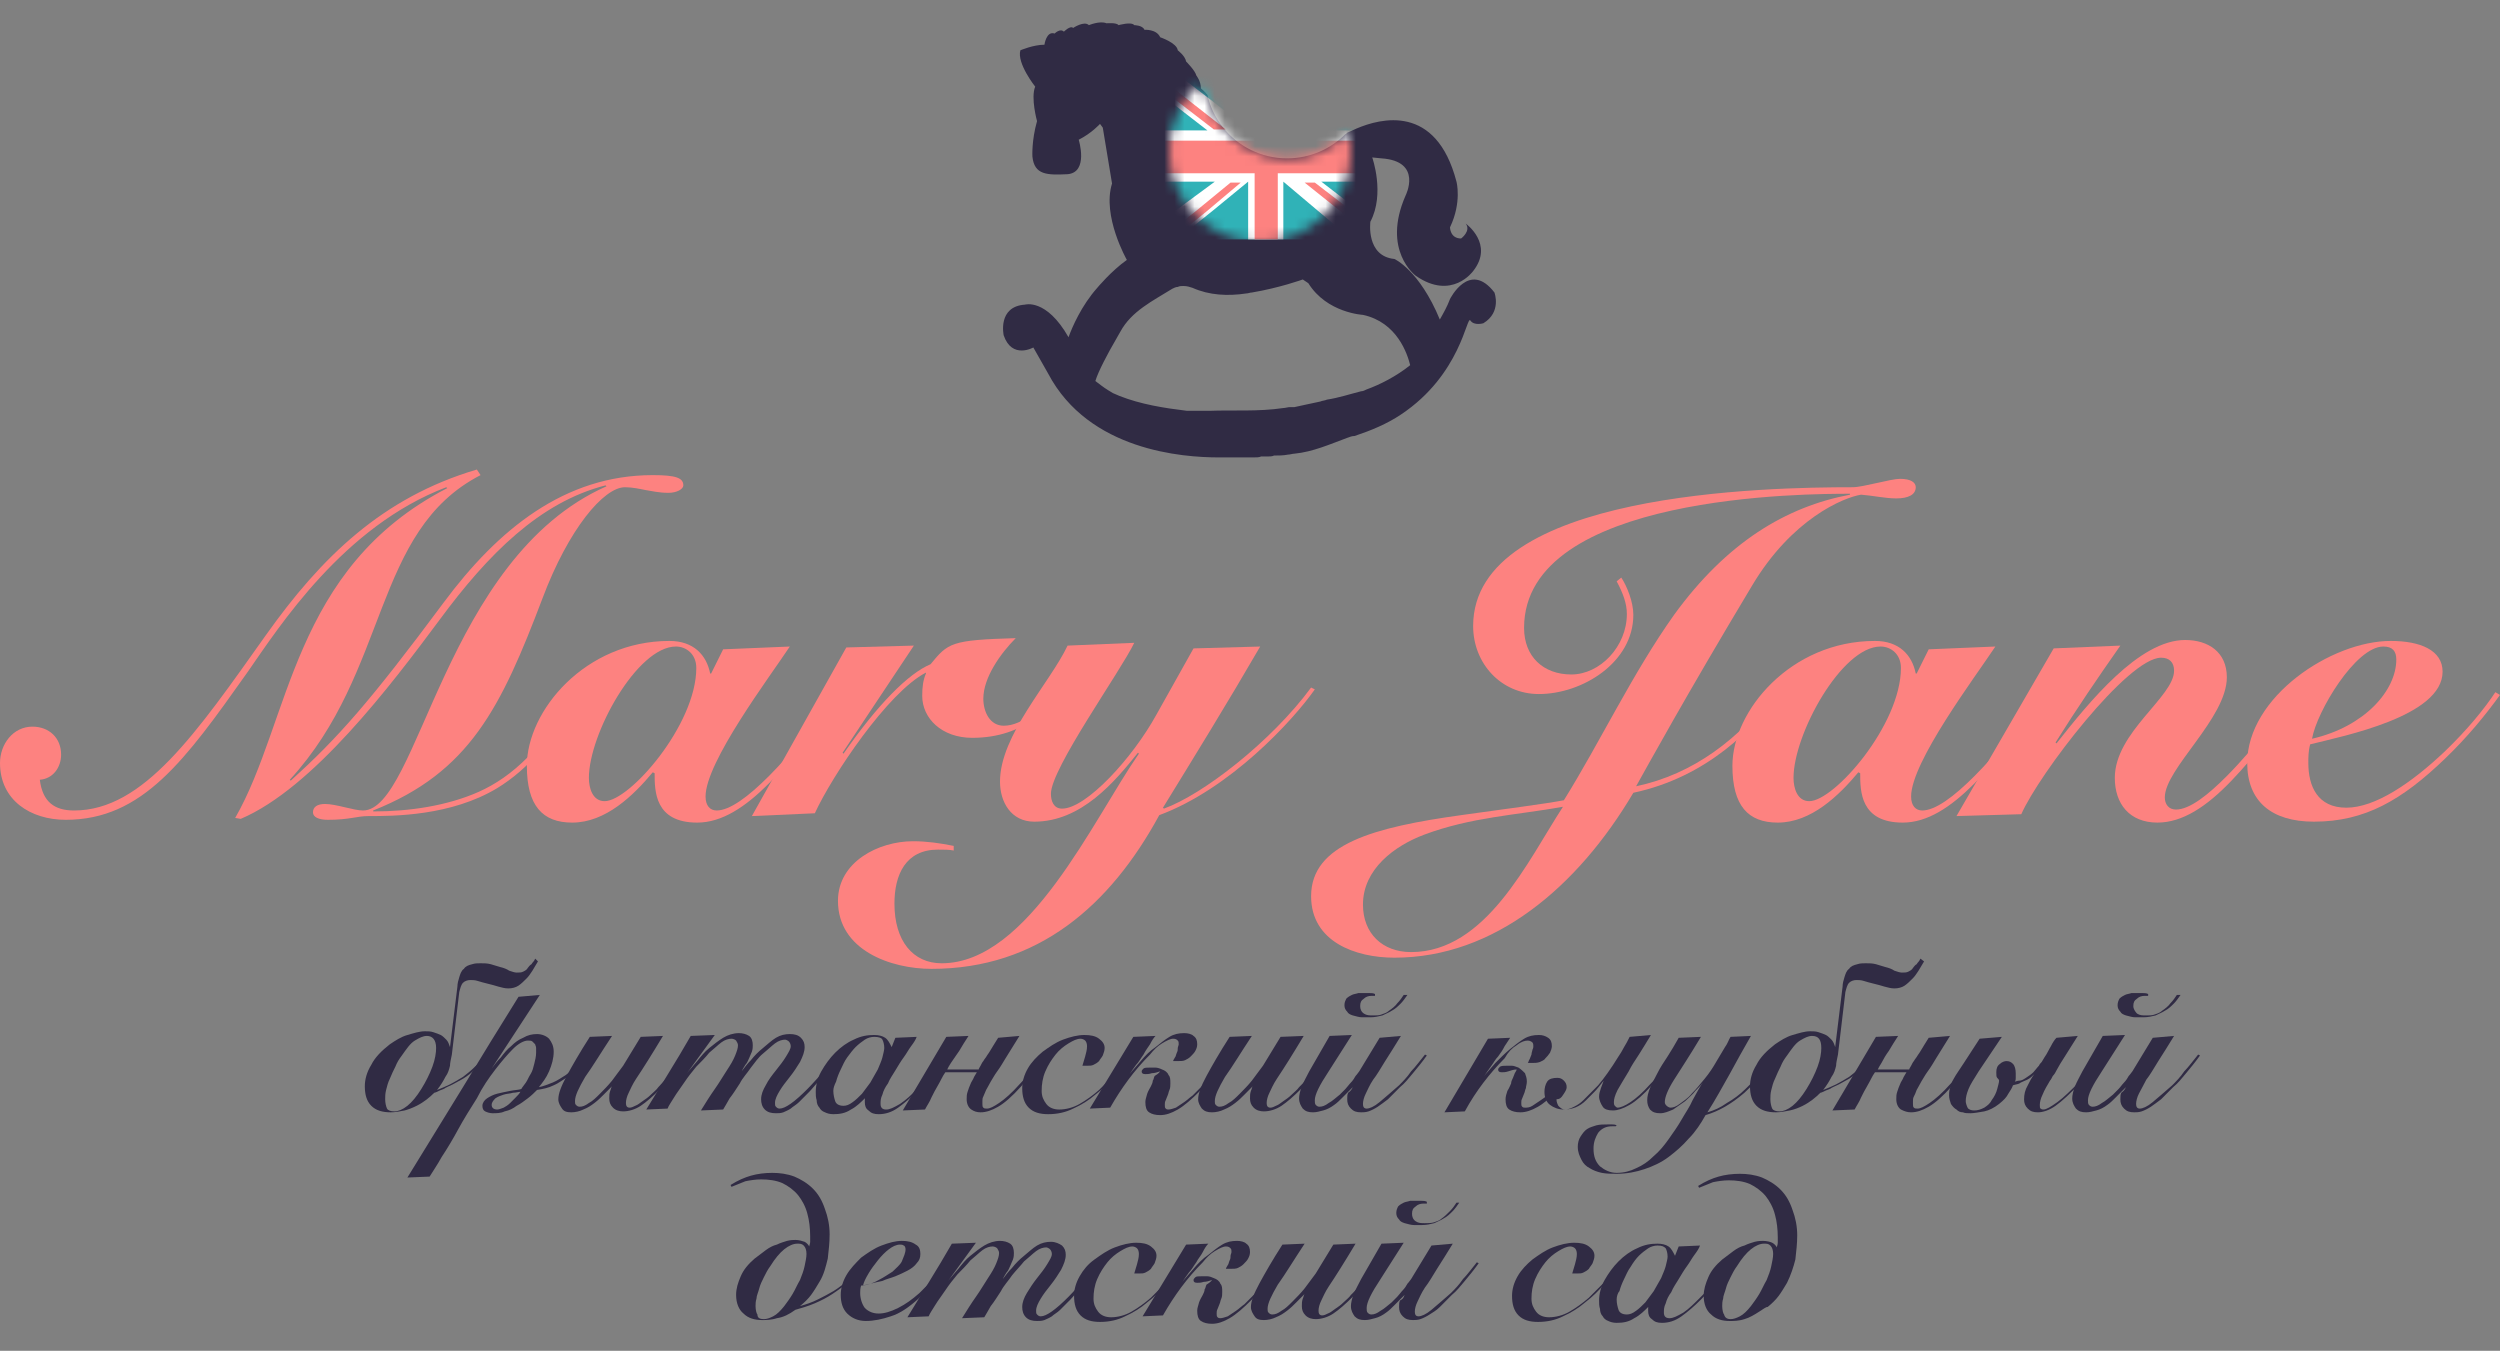 <?xml version="1.0" encoding="UTF-8"?> <svg xmlns="http://www.w3.org/2000/svg" width="248" height="134" viewBox="0 0 248 134" fill="none"><rect x="0" y="0" width="248" height="134" fill="#808080" stroke="none"/><g clip-path="url(#clip0_1470_8203)"><path d="M23.33 81.14C28.841 71.529 28.933 56.373 44.364 48.425L44.273 48.333C34.077 52.214 27.739 62.103 24.524 66.723C18.37 75.41 14.145 81.325 6.521 81.325C3.031 81.325 0 79.384 0 75.688C0 73.839 1.286 72.083 3.215 72.083C4.868 72.083 6.062 73.192 6.062 74.856C6.062 76.15 5.236 77.258 3.95 77.351C4.225 79.569 5.419 80.401 7.348 80.401C14.237 80.401 19.473 72.73 26.361 63.027C31.873 55.264 37.935 49.35 47.304 46.577L47.671 47.132C36.924 52.676 38.67 66.538 28.75 77.351L28.841 77.443C33.526 73.192 36.649 69.681 43.997 59.792C49.416 52.492 56.03 47.132 64.756 47.132C67.052 47.132 67.787 47.409 67.787 48.148C67.787 48.518 67.144 48.888 66.317 48.888C65.307 48.888 64.664 48.703 64.021 48.61C63.562 48.518 62.735 48.333 62 48.333C59.887 48.333 56.397 52.492 53.825 59.33C49.692 70.235 46.569 76.612 37.016 80.401V80.493H37.108C40.599 80.493 44.364 79.939 47.487 78.552C50.794 77.074 53.917 74.209 57.224 68.479L57.683 68.664C55.019 73.285 52.356 76.334 49.324 78.183C44.732 80.955 39.037 80.955 36.557 80.955C35.363 80.955 34.72 81.325 32.516 81.325C31.597 81.325 31.046 81.047 31.046 80.585C31.046 80.031 31.505 79.754 32.24 79.754C33.342 79.754 35.087 80.401 36.006 80.401C41.517 80.401 44.089 55.356 60.163 48.241L60.071 48.148C53.55 49.812 48.406 54.987 43.63 61.456C38.761 68.017 31.046 78.183 23.881 81.232L23.33 81.14Z" fill="#FD8280"></path><path d="M78.35 64.135C76.329 67.185 69.991 75.595 69.991 79.014C69.991 79.938 70.45 80.4 71.093 80.4C73.665 80.4 78.442 75.04 83.126 68.849L83.401 69.034C78.442 75.502 74.033 81.602 69.164 81.602C64.939 81.602 64.939 78.46 64.939 76.704L64.755 76.611C62.827 78.922 60.071 81.602 56.764 81.602C53.825 81.602 52.264 79.938 52.264 75.965C52.264 70.512 58.05 63.581 66.409 63.581C68.797 63.581 70.083 64.967 70.45 66.816H70.542L71.736 64.413L78.35 64.135ZM69.073 66.261C69.073 64.875 68.062 64.135 67.052 64.135C63.194 64.135 58.418 72.822 58.418 77.166C58.418 78.182 58.785 79.476 59.979 79.476C62.459 79.476 69.073 71.898 69.073 66.261Z" fill="#FD8280"></path><path d="M74.584 80.955L83.953 64.228L90.658 64.043L83.585 74.671L83.677 74.763C87.076 69.865 90.107 66.815 92.311 65.891C94.057 63.766 94.332 63.489 100.762 63.304C99.292 64.782 97.547 67.185 97.547 69.311C97.547 70.604 98.19 71.991 99.568 71.991C101.497 71.991 103.334 70.142 104.62 68.571L104.987 68.849C104.16 69.865 101.864 73.192 96.445 73.192C93.414 73.192 91.485 71.251 91.485 69.033C91.485 68.109 91.577 67.462 91.852 66.815V66.723C88.086 68.664 82.575 76.888 80.83 80.677L74.584 80.955Z" fill="#FD8280"></path><path d="M112.519 63.767C111.141 66.631 104.252 76.243 104.252 78.738C104.252 79.477 104.527 80.216 105.354 80.216C107.742 80.216 112.335 75.226 114.723 70.882L118.397 64.321L125.01 64.136C121.796 69.681 118.489 75.041 115.366 80.124L115.458 80.216C119.316 78.83 126.113 73.562 130.062 68.203L130.43 68.387C128.225 71.529 121.979 78.276 114.999 80.863C110.13 89.827 102.966 96.111 92.403 96.111C88.362 96.111 83.126 94.263 83.126 89.365C83.126 85.484 87.168 83.451 90.566 83.451C91.944 83.451 93.23 83.636 94.608 83.913V84.375C94.24 84.282 93.597 84.282 93.046 84.282C89.831 84.282 88.729 86.778 88.729 89.642C88.729 93.339 90.566 95.557 93.413 95.557C102.047 95.557 108.477 81.233 112.978 74.764L112.886 74.671C110.59 77.536 107.283 81.51 102.599 81.51C100.302 81.51 99.2 79.569 99.2 77.536C99.2 72.916 104.16 67.74 105.905 64.044L112.519 63.767Z" fill="#FD8280"></path><path d="M160.833 57.297C161.384 58.129 162.027 59.7 162.027 60.993C162.027 65.707 156.975 68.849 152.658 68.849C148.892 68.849 146.136 65.799 146.136 62.102C146.136 48.795 175.437 48.333 183.796 48.333C184.806 48.333 187.562 47.501 188.48 47.501C189.582 47.501 190.042 47.871 190.042 48.333C190.042 49.072 189.307 49.442 188.113 49.442C187.01 49.442 185.816 49.164 184.622 49.072C182.877 49.349 177.733 51.475 173.784 58.129C167.079 69.311 163.496 75.872 162.302 77.998C167.997 76.796 172.59 73.284 176.264 68.386L176.723 68.571C173.967 72.268 169.375 77.073 162.027 78.644C156.516 87.978 148.249 95.002 138.329 95.002C134.471 95.002 130.062 93.431 130.062 88.902C130.062 83.727 136.308 82.064 144.942 80.862C149.535 80.216 153.209 79.753 155.138 79.384C158.812 73.469 161.935 66.816 166.068 60.993C171.304 53.785 177.182 50.273 183.52 49.072V48.98C179.479 48.98 151.188 48.98 151.188 62.287C151.188 65.152 153.117 66.908 155.873 66.908C158.72 66.908 161.384 64.135 161.384 60.901C161.384 59.884 161.016 58.868 160.373 57.666L160.833 57.297ZM139.982 94.447C147.422 94.447 151.556 85.391 155.046 80.031C150.453 80.862 145.953 81.047 141.268 82.803C138.329 83.912 135.206 86.222 135.206 89.734C135.206 92.599 137.135 94.447 139.982 94.447Z" fill="#FD8280"></path><path d="M197.941 64.135C195.92 67.185 189.582 75.595 189.582 79.014C189.582 79.938 190.042 80.4 190.685 80.4C193.256 80.4 198.033 75.04 202.717 68.849L202.993 69.034C198.033 75.502 193.624 81.602 188.756 81.602C184.531 81.602 184.531 78.46 184.531 76.704L184.347 76.611C182.418 78.922 179.662 81.602 176.356 81.602C173.416 81.602 171.855 79.938 171.855 75.965C171.855 70.512 177.642 63.581 186 63.581C188.388 63.581 189.674 64.967 190.042 66.816H190.133L191.328 64.413L197.941 64.135ZM188.572 66.261C188.572 64.875 187.562 64.135 186.551 64.135C182.694 64.135 177.917 72.822 177.917 77.166C177.917 78.182 178.285 79.476 179.479 79.476C181.959 79.476 188.572 71.898 188.572 66.261Z" fill="#FD8280"></path><path d="M194.083 80.954L203.727 64.32L210.341 64.043C208.136 67.185 205.932 70.419 203.911 73.654L204.003 73.746C207.218 69.68 212.178 63.488 216.77 63.488C219.066 63.488 220.903 64.69 220.903 67.185C220.903 71.251 214.749 76.241 214.749 79.106C214.749 79.753 215.117 80.308 215.852 80.308C217.229 80.308 219.066 78.829 220.903 76.981C223.751 74.116 226.69 70.142 227.884 68.663L228.343 68.941C226.231 71.713 223.751 74.948 221.363 77.443C218.883 80.03 216.495 81.601 214.015 81.601C211.259 81.601 209.789 79.753 209.789 77.165C209.789 72.637 215.668 69.126 215.668 66.538C215.668 65.706 215.209 65.244 214.382 65.244C211.075 65.244 202.258 76.796 200.512 80.77L194.083 80.954Z" fill="#FD8280"></path><path d="M248 68.941C246.53 70.974 244.785 73.1 242.581 75.225C238.264 79.384 234.59 81.509 229.538 81.509C225.313 81.509 222.925 79.476 222.925 75.687C222.925 69.126 231.283 63.581 237.162 63.581C240.101 63.581 242.305 64.505 242.305 66.631C242.305 71.067 232.477 73.007 229.17 73.839C228.987 74.486 228.987 75.133 228.987 75.687C228.987 77.998 229.905 80.123 232.753 80.123C235.6 80.123 239.182 77.72 242.581 74.486C244.785 72.36 246.439 70.327 247.541 68.664L248 68.941ZM236.427 64.135C233.671 64.135 229.813 70.605 229.354 73.284C234.59 72.083 237.713 68.479 237.713 65.429C237.713 64.598 237.345 64.135 236.427 64.135Z" fill="#FD8280"></path><path d="M148.249 29.018C145.769 25.783 143.84 29.665 143.84 29.665C143.565 30.404 143.197 31.051 142.83 31.698C140.809 26.8 138.329 25.691 138.329 25.691C135.482 25.414 135.941 21.994 135.941 21.994C137.41 19.222 136.125 15.618 136.125 15.618L137.043 15.71C141.176 15.988 139.431 19.407 139.431 19.407C137.043 24.859 140.442 27.354 140.442 27.354C144.024 29.85 146.136 26.892 146.136 26.892C148.249 24.212 145.402 22.179 145.402 22.179C145.953 22.919 144.942 23.658 144.942 23.658C143.84 23.658 143.84 22.549 143.84 22.549C145.034 20.054 144.483 18.021 144.483 18.021C142.462 10.258 136.951 11.736 134.563 12.753C134.196 12.938 133.92 13.03 133.736 13.123C133.645 13.123 133.553 13.307 133.461 13.307C131.991 14.786 129.97 15.71 127.674 15.71C125.102 15.71 122.806 14.509 121.336 12.661C120.602 11.736 120.05 10.627 119.775 9.426C119.499 9.056 119.132 8.779 119.132 8.779C119.132 8.04 118.673 7.485 118.673 7.485C118.581 7.023 117.662 6.099 117.662 6.099C117.571 5.545 116.836 4.99 116.836 4.99C116.744 4.251 115.091 3.696 115.091 3.696C114.723 2.865 113.529 2.957 113.529 2.957C113.345 2.495 112.519 2.495 112.519 2.495C112.243 2.125 110.957 2.495 110.957 2.495C110.773 2.218 109.763 2.31 109.763 2.31C109.12 2.033 108.018 2.495 108.018 2.495C107.559 2.033 106.456 2.772 106.456 2.772C106.181 2.495 105.538 3.142 105.538 3.142C105.17 2.772 104.619 3.327 104.619 3.327C103.793 3.05 103.609 4.436 103.609 4.436C102.507 4.436 101.221 4.99 101.221 4.99C100.853 6.284 102.691 8.594 102.691 8.594C102.231 9.703 102.874 12.014 102.874 12.014C102.323 13.954 102.415 15.525 102.415 15.525C102.599 17.374 103.885 17.374 105.905 17.281C108.018 17.096 107.008 13.862 107.008 13.862C108.293 13.215 109.12 12.291 109.12 12.291L109.396 12.661L110.314 18.205C109.304 21.44 111.784 25.783 111.784 25.783C110.222 26.892 108.845 28.556 108.845 28.556C107.283 30.312 106.365 32.437 105.997 33.454C103.793 29.572 101.68 30.219 101.68 30.219C98.925 30.404 99.567 33.269 99.567 33.269C100.394 35.672 102.507 34.47 102.507 34.47L103.976 37.058C108.018 44.728 117.387 45.375 120.877 45.375C121.061 45.375 121.153 45.375 121.336 45.375C121.612 45.375 121.796 45.375 122.071 45.375C122.347 45.375 122.53 45.375 122.806 45.375C123.357 45.375 123.816 45.375 124.368 45.375C124.643 45.375 124.919 45.375 125.102 45.283C125.286 45.283 125.562 45.283 125.745 45.283C125.929 45.283 126.205 45.283 126.388 45.19C126.848 45.19 127.307 45.19 127.766 45.098C127.95 45.098 128.225 45.005 128.409 45.005C130.246 44.821 131.899 44.081 133.645 43.434C133.92 43.342 134.104 43.25 134.379 43.25C136.033 42.695 137.594 42.048 138.972 41.124C144.942 37.15 145.493 31.236 145.861 31.79C146.228 32.345 147.147 32.068 147.147 32.068C148.984 30.959 148.249 29.018 148.249 29.018ZM135.573 38.629C135.39 38.721 135.206 38.814 135.022 38.814C133.92 39.091 132.818 39.461 131.624 39.645C131.44 39.738 131.165 39.738 130.981 39.83C130.062 40.015 128.868 40.292 128.409 40.385C128.225 40.385 128.133 40.385 127.95 40.385C127.766 40.385 127.491 40.477 127.307 40.477C124.827 40.847 122.347 40.662 119.959 40.754C119.683 40.754 119.499 40.754 119.224 40.754C119.04 40.754 118.765 40.754 118.489 40.754C118.213 40.754 118.03 40.754 117.754 40.754C115.458 40.477 113.162 40.108 111.049 39.276C110.865 39.183 110.59 39.091 110.406 38.998C110.222 38.906 110.13 38.814 109.947 38.721C109.488 38.444 109.028 38.074 108.661 37.797C108.936 36.873 109.855 35.117 110.773 33.546C110.865 33.361 111.049 33.084 111.141 32.899C112.243 30.866 114.356 29.85 116.285 28.648C116.468 28.556 116.652 28.463 116.836 28.463C117.019 28.371 117.203 28.371 117.387 28.371C117.754 28.371 118.03 28.463 118.305 28.556C119.959 29.295 121.796 29.387 123.633 29.11C123.816 29.11 124 29.018 124.184 29.018C126.939 28.556 129.236 27.724 129.236 27.724L129.787 28.094C131.624 31.051 135.206 31.236 135.206 31.236C138.605 31.975 139.615 35.117 139.89 36.226C138.513 37.335 136.859 38.167 135.573 38.629Z" fill="#302B44"></path><mask id="mask0_1470_8203" style="mask-type:alpha" maskUnits="userSpaceOnUse" x="116" y="8" width="18" height="16"><path fill-rule="evenodd" clip-rule="evenodd" d="M119.054 8.243C117.181 9.892 116 12.308 116 14.999C116 19.97 120.029 24 125 24C129.971 24 134 19.97 134 14.999C134 14.345 133.93 13.707 133.798 13.093C133.776 13.103 133.756 13.113 133.736 13.122C133.691 13.122 133.645 13.168 133.599 13.215C133.553 13.261 133.507 13.307 133.461 13.307C131.991 14.786 129.97 15.71 127.674 15.71C125.102 15.71 122.806 14.508 121.336 12.66C120.602 11.736 120.05 10.627 119.775 9.426C119.499 9.056 119.132 8.779 119.132 8.779C119.132 8.585 119.101 8.405 119.054 8.243Z" fill="#D9D9D9"></path></mask><g mask="url(#mask0_1470_8203)"><path d="M114.907 23.749H125.745H136.584V15.524V7.392H125.745H114.907V15.524V23.749Z" fill="#30B2B7"></path><path d="M114.907 9.147L117.387 11.088L119.775 12.936H117.387H114.907V15.524V18.019H117.754H120.51L117.754 20.052L114.907 22.178V22.917V23.749H115.825H116.744L120.326 20.884L123.816 18.019V20.884V23.749H125.562H127.307V20.884V18.019L130.705 20.884L134.104 23.749H135.39H136.584V23.009V22.27L133.828 20.145L131.073 18.019H133.828H136.584V15.524V12.936H133.736H130.889L133.736 10.903L136.584 8.963V8.131V7.392H135.757H135.022L131.165 10.072L127.307 12.844V10.072V7.392H125.562H123.816V10.072V12.844L120.326 10.072L116.836 7.392H115.917H114.907V8.316V9.147Z" fill="white"></path><path d="M114.907 13.953H119.683H124.459V10.626V7.392H125.653H126.756V10.626V13.953H131.624H136.584V15.524V17.188H131.624H126.756V20.422V23.749H125.653H124.459V20.422V17.188H119.683H114.907V15.524V13.953Z" fill="#FD8280"></path><path d="M116.285 23.75L119.683 20.977L123.082 18.112H122.531H122.071L118.581 20.977L115.091 23.75H115.642H116.285Z" fill="#FD8280"></path><path d="M130.43 18.112L133.553 20.515L136.584 22.918V23.288V23.75L133.001 20.977L129.419 18.112H129.97H130.43Z" fill="#FD8280"></path><path d="M136.584 7.392L132.818 10.164L129.144 12.936H128.593H127.95L131.808 10.164L135.574 7.392H136.125H136.584Z" fill="#EA7E7C"></path><path d="M114.907 8.594L117.662 10.719L120.418 12.845H121.061H121.612L118.305 10.257L114.907 7.577V8.132V8.594Z" fill="#FD8280"></path></g><path d="M53.366 95.371C53.182 95.648 52.998 96.018 52.815 96.295C52.631 96.572 52.447 96.85 52.264 97.034C51.988 97.312 51.712 97.589 51.437 97.774C51.161 97.959 50.794 98.051 50.426 98.051C50.059 98.051 49.783 97.959 49.416 97.866C49.141 97.774 48.773 97.681 48.406 97.589C48.038 97.496 47.671 97.404 47.395 97.312C47.12 97.219 46.844 97.219 46.661 97.219C46.385 97.219 46.109 97.312 45.926 97.496C45.742 97.681 45.65 98.051 45.558 98.421L44.824 104.612C44.732 105.074 44.64 105.444 44.64 105.721C44.548 106.091 44.456 106.461 44.181 106.83C43.997 107.2 43.721 107.662 43.354 108.124C43.813 107.939 44.272 107.754 44.64 107.57C45.007 107.385 45.467 107.108 45.926 106.83C46.293 106.553 46.752 106.183 47.12 105.814C47.579 105.444 47.947 104.982 48.222 104.52L48.406 104.705C48.038 105.167 47.671 105.629 47.212 105.999C46.844 106.368 46.385 106.738 45.926 107.015C45.558 107.2 45.283 107.385 44.915 107.57C44.548 107.754 44.272 107.847 43.997 108.032C43.721 108.124 43.538 108.217 43.354 108.309C43.17 108.401 43.078 108.401 43.078 108.401C42.619 108.863 42.068 109.325 41.333 109.695C40.966 109.88 40.507 110.065 40.139 110.157C39.68 110.25 39.221 110.342 38.761 110.342C37.935 110.342 37.292 110.157 36.832 109.695C36.373 109.233 36.19 108.586 36.19 107.754C36.19 107.108 36.373 106.368 36.832 105.629C37.2 104.89 37.843 104.243 38.669 103.596C39.221 103.226 39.772 102.857 40.415 102.672C41.058 102.487 41.609 102.302 42.16 102.302C42.435 102.302 42.711 102.302 42.986 102.394C43.262 102.487 43.538 102.579 43.721 102.672C43.905 102.764 44.089 102.949 44.272 103.134C44.456 103.319 44.548 103.596 44.64 103.873L45.375 97.866C45.375 97.589 45.467 97.219 45.558 96.942C45.65 96.665 45.742 96.295 46.018 96.11C46.201 95.833 46.477 95.741 46.844 95.648C47.12 95.556 47.395 95.556 47.671 95.556C48.038 95.556 48.314 95.556 48.681 95.648C48.957 95.741 49.324 95.833 49.6 95.925C49.967 96.018 50.243 96.11 50.518 96.295C50.794 96.388 51.069 96.48 51.253 96.48C51.529 96.48 51.712 96.48 51.896 96.388C52.08 96.295 52.264 96.203 52.355 96.018C52.447 95.925 52.539 95.741 52.723 95.648C52.815 95.463 52.998 95.371 53.09 95.094L53.366 95.371ZM42.343 102.764C41.976 102.764 41.609 102.949 41.15 103.226C40.69 103.503 40.323 104.058 39.864 104.705C39.588 105.074 39.404 105.352 39.221 105.814C39.037 106.183 38.853 106.553 38.669 107.015C38.486 107.385 38.394 107.754 38.302 108.124C38.21 108.494 38.21 108.771 38.21 109.048C38.21 109.418 38.302 109.788 38.394 109.972C38.486 110.157 38.761 110.25 39.129 110.25C39.496 110.25 39.955 110.065 40.415 109.695C40.874 109.325 41.333 108.771 41.792 108.032C42.252 107.292 42.619 106.553 42.895 105.814C43.17 105.074 43.262 104.428 43.262 103.965C43.262 103.134 42.895 102.764 42.343 102.764Z" fill="#302B44"></path><path d="M53.55 98.697L48.773 105.998C49.049 105.628 49.324 105.259 49.692 104.889C49.967 104.519 50.335 104.057 50.702 103.78C51.07 103.41 51.437 103.133 51.896 102.948C52.355 102.671 52.815 102.579 53.274 102.579C53.733 102.579 54.193 102.763 54.468 103.041C54.744 103.41 54.927 103.78 54.927 104.335C54.927 104.981 54.744 105.628 54.468 106.275C54.193 106.922 53.825 107.384 53.458 107.846C53.917 107.754 54.376 107.569 54.836 107.384C55.295 107.199 55.662 106.922 56.121 106.645C56.489 106.368 56.948 105.998 57.316 105.721C57.683 105.351 57.959 104.981 58.234 104.612L58.418 104.797C58.142 105.166 57.867 105.443 57.499 105.813C57.132 106.183 56.764 106.552 56.305 106.83C55.846 107.107 55.387 107.477 54.927 107.661C54.376 107.939 53.825 108.031 53.274 108.123C52.998 108.401 52.723 108.678 52.355 108.955C51.988 109.232 51.621 109.51 51.253 109.695C50.886 109.972 50.519 110.157 50.059 110.249C49.692 110.434 49.233 110.434 48.865 110.434C48.59 110.434 48.314 110.341 48.13 110.249C47.947 110.157 47.855 109.972 47.855 109.695C47.855 109.417 48.038 109.14 48.314 108.955C48.59 108.77 48.957 108.586 49.324 108.493C49.692 108.401 50.151 108.308 50.61 108.216C51.07 108.123 51.437 108.123 51.713 108.031C51.804 107.846 51.988 107.661 52.172 107.384C52.355 107.107 52.447 106.83 52.631 106.552C52.815 106.275 52.907 105.906 52.998 105.536C53.09 105.166 53.182 104.797 53.182 104.427C53.182 104.242 53.182 104.15 53.182 103.965C53.182 103.78 53.09 103.688 53.09 103.595C52.998 103.503 52.907 103.41 52.815 103.318C52.723 103.226 52.539 103.226 52.355 103.226C51.988 103.226 51.437 103.503 50.886 104.057C50.335 104.612 49.784 105.259 49.141 106.09C48.498 106.922 47.855 107.846 47.304 108.955C46.661 109.972 46.018 110.988 45.467 112.005C44.916 113.021 44.364 113.946 43.813 114.777C43.354 115.609 42.895 116.256 42.619 116.718L40.415 116.81C42.252 113.853 44.089 110.803 45.926 107.846C47.763 104.797 49.6 101.839 51.437 98.882L53.55 98.697ZM48.773 109.602C48.773 109.879 48.957 110.064 49.324 110.064C49.508 110.064 49.692 109.972 49.967 109.879C50.151 109.787 50.427 109.602 50.61 109.417C50.794 109.232 50.978 109.048 51.161 108.863C51.345 108.678 51.529 108.493 51.621 108.308C51.437 108.308 51.161 108.401 50.886 108.401C50.61 108.493 50.243 108.493 49.967 108.586C49.692 108.678 49.416 108.77 49.141 108.955C48.865 109.232 48.773 109.417 48.773 109.602Z" fill="#302B44"></path><path d="M65.766 102.764C65.215 103.688 64.755 104.427 64.296 105.166C63.837 105.906 63.469 106.46 63.102 107.015C62.735 107.569 62.551 108.031 62.367 108.401C62.184 108.771 62.092 109.14 62.092 109.417C62.092 109.695 62.184 109.88 62.459 109.88C62.643 109.88 62.827 109.787 63.01 109.695C63.286 109.602 63.469 109.417 63.745 109.233C64.021 109.048 64.296 108.863 64.572 108.586C64.847 108.309 65.123 108.124 65.306 107.846C65.582 107.569 65.858 107.2 66.225 106.922C66.501 106.553 66.776 106.275 67.052 105.998C67.327 105.721 67.511 105.444 67.695 105.166C67.878 104.889 68.062 104.704 68.246 104.52L68.429 104.612C68.062 105.074 67.695 105.536 67.144 106.183C66.592 106.83 66.133 107.384 65.49 108.031C64.755 108.771 64.112 109.325 63.561 109.695C63.01 110.064 62.367 110.249 61.816 110.249C61.449 110.249 61.081 110.157 60.806 109.88C60.53 109.602 60.438 109.325 60.438 108.955C60.438 108.678 60.438 108.493 60.53 108.216C60.622 108.031 60.622 107.846 60.714 107.754C60.438 108.031 60.163 108.309 59.887 108.586C59.612 108.863 59.336 109.14 58.969 109.417C58.601 109.695 58.326 109.88 57.867 110.064C57.499 110.249 57.04 110.342 56.672 110.342C56.213 110.342 55.938 110.249 55.754 109.972C55.57 109.695 55.386 109.417 55.386 109.048C55.386 108.493 55.662 107.754 56.213 106.737C56.764 105.721 57.499 104.427 58.509 102.856L60.714 102.764C59.612 104.427 58.785 105.813 58.05 106.83C57.407 107.939 57.04 108.678 57.04 109.233C57.04 109.417 57.04 109.51 57.132 109.602C57.224 109.695 57.315 109.787 57.499 109.787C57.775 109.787 58.05 109.695 58.418 109.417C58.785 109.233 59.152 108.863 59.52 108.493C59.887 108.124 60.346 107.662 60.714 107.2C61.081 106.737 61.449 106.183 61.816 105.721L63.561 102.856L65.766 102.764Z" fill="#302B44"></path><path d="M73.573 106.275C73.849 105.906 74.124 105.536 74.492 105.166C74.859 104.704 75.226 104.335 75.686 103.965C76.145 103.595 76.512 103.226 76.972 102.948C77.431 102.671 77.89 102.579 78.349 102.579C78.809 102.579 79.176 102.671 79.452 102.948C79.727 103.226 79.819 103.503 79.819 103.873C79.819 104.335 79.635 104.797 79.36 105.351C79.084 105.813 78.717 106.368 78.349 106.83C77.982 107.292 77.615 107.754 77.339 108.216C77.063 108.678 76.88 109.048 76.88 109.417C76.88 109.602 76.88 109.695 76.972 109.787C77.063 109.879 77.155 109.972 77.339 109.972C77.89 109.972 78.809 109.325 80.094 108.031C80.646 107.477 81.105 106.922 81.656 106.368C82.115 105.813 82.575 105.259 82.942 104.797L83.126 104.889C82.942 105.074 82.758 105.351 82.575 105.628C82.391 105.906 82.115 106.183 81.932 106.46C81.656 106.737 81.38 107.107 81.105 107.384C80.829 107.661 80.554 108.031 80.278 108.308C79.911 108.678 79.543 109.048 79.268 109.325C78.992 109.602 78.625 109.787 78.441 109.972C78.166 110.157 77.89 110.249 77.706 110.342C77.431 110.434 77.247 110.434 76.972 110.434C76.512 110.434 76.145 110.342 75.869 110.064C75.594 109.787 75.502 109.417 75.502 109.048C75.502 108.586 75.686 108.124 75.961 107.662C76.237 107.107 76.604 106.645 76.972 106.183C77.339 105.721 77.706 105.259 77.982 104.797C78.257 104.335 78.441 104.057 78.441 103.78C78.441 103.595 78.349 103.41 78.257 103.318C78.166 103.226 77.982 103.133 77.89 103.133C77.615 103.133 77.247 103.226 76.88 103.503C76.512 103.78 76.145 104.15 75.686 104.519C75.226 104.889 74.859 105.444 74.492 105.906C74.124 106.46 73.665 106.922 73.389 107.477C73.022 108.031 72.746 108.493 72.379 108.955C72.103 109.417 71.92 109.787 71.736 110.064L69.532 110.157C69.991 109.417 70.45 108.678 70.909 108.031C71.369 107.384 71.736 106.737 72.103 106.183C72.471 105.628 72.746 105.166 72.93 104.704C73.114 104.242 73.206 103.965 73.206 103.688C73.206 103.503 73.114 103.41 73.022 103.226C72.93 103.133 72.746 103.041 72.563 103.041C72.287 103.041 71.92 103.133 71.552 103.41C71.185 103.688 70.817 104.057 70.358 104.427C69.991 104.889 69.532 105.351 69.072 105.813C68.613 106.368 68.246 106.83 67.878 107.384C67.511 107.939 67.143 108.401 66.868 108.863C66.592 109.325 66.317 109.695 66.225 109.972L64.112 110.064C64.847 108.863 65.582 107.661 66.317 106.46C67.052 105.259 67.786 104.057 68.521 102.764L70.909 102.671L68.154 106.46C68.429 106.09 68.797 105.721 69.164 105.259C69.532 104.797 69.899 104.335 70.358 103.965C70.817 103.595 71.277 103.226 71.736 102.948C72.195 102.671 72.746 102.486 73.297 102.486C73.665 102.486 74.032 102.579 74.308 102.764C74.583 102.948 74.675 103.318 74.675 103.688C74.675 103.873 74.675 104.057 74.583 104.335C74.492 104.519 74.4 104.797 74.308 104.981C74.216 105.166 74.124 105.444 73.941 105.628C73.757 105.906 73.665 106.09 73.573 106.275Z" fill="#302B44"></path><path d="M88.821 102.949L90.933 102.857C90.842 103.134 90.658 103.411 90.382 103.781C90.107 104.151 89.923 104.52 89.648 104.89C89.372 105.259 89.096 105.722 88.821 106.184C88.545 106.646 88.27 107.015 88.086 107.477C87.811 107.847 87.627 108.217 87.535 108.586C87.351 108.956 87.351 109.233 87.351 109.51C87.351 109.88 87.535 110.065 87.902 110.065C88.27 110.065 88.637 109.88 89.28 109.51C89.831 109.141 90.474 108.586 91.025 107.939C91.301 107.662 91.576 107.385 91.852 107.108C92.128 106.831 92.403 106.461 92.587 106.184C92.862 105.906 93.046 105.629 93.23 105.352C93.413 105.075 93.597 104.89 93.689 104.705L93.873 104.797C93.505 105.259 93.138 105.814 92.679 106.368C92.219 106.923 91.668 107.57 91.025 108.217C90.382 108.864 89.739 109.418 89.096 109.88C88.454 110.342 87.811 110.527 87.168 110.527C86.708 110.527 86.433 110.435 86.157 110.157C85.882 109.973 85.79 109.695 85.79 109.326C85.79 109.233 85.79 109.141 85.79 109.048C85.79 108.956 85.79 108.864 85.882 108.864C85.422 109.326 84.963 109.788 84.412 110.065C83.861 110.435 83.31 110.527 82.667 110.527C82.299 110.527 82.024 110.435 81.84 110.342C81.565 110.25 81.381 110.065 81.289 109.88C81.105 109.695 81.013 109.418 81.013 109.141C80.922 108.864 80.922 108.586 80.922 108.309C80.922 107.662 81.105 106.923 81.473 106.276C81.84 105.629 82.299 104.982 82.85 104.428C83.402 103.873 84.045 103.411 84.688 103.134C85.422 102.764 86.065 102.672 86.708 102.672C87.168 102.672 87.535 102.764 87.811 102.949C88.086 103.134 88.27 103.504 88.454 103.873L88.821 102.949ZM82.667 108.217C82.667 108.586 82.759 108.956 82.85 109.233C82.942 109.51 83.218 109.695 83.677 109.695C83.953 109.695 84.228 109.603 84.596 109.326C84.871 109.141 85.239 108.771 85.514 108.494C85.79 108.124 86.065 107.755 86.341 107.385C86.616 106.923 86.8 106.553 87.076 106.091C87.259 105.629 87.443 105.259 87.535 104.89C87.627 104.52 87.719 104.15 87.719 103.966C87.719 103.596 87.627 103.319 87.535 103.134C87.443 102.949 87.168 102.857 86.708 102.857C86.433 102.857 86.065 102.949 85.79 103.134C85.514 103.319 85.147 103.596 84.871 103.873C84.596 104.15 84.32 104.52 84.045 104.89C83.769 105.259 83.585 105.722 83.402 106.091C83.218 106.461 83.034 106.923 82.942 107.293C82.759 107.662 82.667 107.939 82.667 108.217Z" fill="#302B44"></path><path d="M103.885 104.704C103.425 105.351 102.966 105.906 102.507 106.368C102.048 106.83 101.68 107.292 101.313 107.754C100.394 108.771 99.659 109.417 99.016 109.787C98.373 110.157 97.822 110.342 97.271 110.342C96.904 110.342 96.628 110.249 96.353 110.064C96.077 109.88 95.893 109.51 95.893 109.048C95.893 108.771 95.893 108.586 95.985 108.309C96.077 108.031 96.169 107.754 96.261 107.569C96.353 107.292 96.536 107.107 96.628 106.83C96.72 106.645 96.812 106.553 96.904 106.368H93.781C93.505 106.737 93.322 107.2 93.046 107.662C92.77 108.124 92.587 108.493 92.403 108.863C92.219 109.325 91.944 109.695 91.76 110.064L89.556 110.157L93.873 102.856L96.077 102.764C95.71 103.318 95.434 103.78 95.159 104.242C94.883 104.612 94.608 105.074 94.332 105.444C94.148 105.721 94.056 105.906 93.965 106.091H97.088C97.088 105.998 97.179 105.906 97.271 105.721C97.363 105.536 97.455 105.351 97.547 105.259C97.639 105.074 97.822 104.889 97.914 104.704C98.19 104.335 98.373 103.965 98.557 103.688C98.741 103.411 98.833 103.226 99.016 102.949L101.129 102.764L99.751 104.982C99.476 105.444 99.2 105.906 98.925 106.275C98.649 106.645 98.465 107.015 98.282 107.292C98.098 107.662 97.914 107.939 97.822 108.124C97.731 108.309 97.639 108.586 97.547 108.771C97.455 108.955 97.455 109.048 97.455 109.233C97.455 109.325 97.455 109.417 97.455 109.51C97.455 109.695 97.455 109.787 97.547 109.88C97.639 109.972 97.731 109.972 97.914 109.972C98.19 109.972 98.557 109.787 99.108 109.417C99.659 109.048 100.394 108.401 101.129 107.569C101.496 107.2 101.864 106.737 102.323 106.183C102.782 105.629 103.242 105.166 103.609 104.612L103.885 104.704Z" fill="#302B44"></path><path d="M112.243 104.797C111.692 105.444 111.232 106.091 110.589 106.738C110.038 107.385 109.395 108.032 108.661 108.586C108.018 109.141 107.283 109.603 106.456 109.973C105.721 110.342 104.895 110.527 103.976 110.527C103.149 110.527 102.507 110.342 102.047 109.88C101.588 109.418 101.404 108.771 101.404 107.939C101.404 107.293 101.588 106.646 101.955 105.999C102.323 105.352 102.874 104.797 103.425 104.335C104.068 103.873 104.711 103.411 105.446 103.134C106.181 102.857 106.915 102.672 107.558 102.672C108.201 102.672 108.661 102.764 109.028 103.042C109.395 103.319 109.579 103.596 109.579 103.966C109.579 104.243 109.487 104.428 109.395 104.705C109.304 104.89 109.12 105.075 109.028 105.259C108.844 105.444 108.661 105.537 108.477 105.629C108.293 105.722 108.109 105.722 107.834 105.722C107.65 105.722 107.467 105.722 107.375 105.722C107.467 105.444 107.558 105.075 107.65 104.797C107.742 104.428 107.834 104.151 107.834 103.781C107.834 103.504 107.742 103.319 107.65 103.226C107.558 103.134 107.375 103.042 107.191 103.042C106.824 103.042 106.456 103.226 105.997 103.504C105.538 103.781 105.078 104.15 104.711 104.613C104.344 105.075 103.976 105.629 103.701 106.276C103.425 106.923 103.333 107.57 103.333 108.217C103.333 108.771 103.517 109.141 103.792 109.51C104.068 109.88 104.527 110.065 105.078 110.065C105.721 110.065 106.456 109.88 107.099 109.51C107.742 109.141 108.385 108.679 109.028 108.124C109.579 107.57 110.13 107.015 110.681 106.461C111.141 105.906 111.6 105.352 111.967 104.982L112.243 104.797Z" fill="#302B44"></path><path d="M112.426 102.856L114.631 102.764C114.447 102.948 114.263 103.226 114.08 103.595C113.896 103.873 113.62 104.242 113.437 104.612C113.161 104.981 112.978 105.351 112.702 105.628C112.426 105.998 112.243 106.275 112.059 106.553C112.335 106.183 112.702 105.813 113.161 105.259C113.62 104.704 114.08 104.242 114.631 103.873C115.09 103.503 115.549 103.133 116.009 102.856C116.468 102.579 116.927 102.486 117.478 102.486C117.846 102.486 118.213 102.579 118.397 102.764C118.672 102.948 118.764 103.226 118.764 103.595C118.764 103.873 118.672 104.057 118.58 104.242C118.489 104.427 118.305 104.612 118.121 104.797C117.938 104.982 117.754 105.074 117.57 105.166C117.386 105.259 117.111 105.259 116.835 105.259C116.652 105.259 116.468 105.259 116.376 105.259C116.376 105.166 116.468 105.074 116.56 104.889C116.652 104.797 116.652 104.612 116.743 104.427C116.835 104.242 116.835 104.15 116.835 103.965C116.835 103.873 116.927 103.688 116.927 103.595C116.927 103.41 116.927 103.318 116.835 103.226C116.743 103.133 116.652 103.041 116.376 103.041C116.1 103.041 115.733 103.226 115.274 103.503C114.815 103.78 114.447 104.15 114.08 104.612C112.518 106.183 111.232 107.939 110.13 109.879L108.109 109.972L112.426 102.856ZM115.09 106.275C114.815 106.368 114.539 106.46 114.263 106.46C113.988 106.553 113.804 106.553 113.62 106.553C113.345 106.553 113.253 106.46 113.253 106.275C113.253 106.183 113.345 106.09 113.437 105.998C113.529 105.906 113.804 105.906 114.08 105.906C114.263 105.906 114.447 105.906 114.631 105.906C114.815 105.906 115.09 105.998 115.274 106.09C115.549 106.183 115.825 106.368 115.917 106.645C116.1 106.83 116.1 107.107 116.1 107.477C116.1 107.662 116.1 107.939 116.009 108.124C115.917 108.308 115.917 108.493 115.825 108.678C115.733 108.863 115.733 108.955 115.641 109.14C115.549 109.325 115.549 109.417 115.549 109.602C115.549 109.787 115.549 109.879 115.641 109.972C115.733 110.064 115.825 110.064 115.917 110.064C116.1 110.064 116.376 109.972 116.652 109.879C116.927 109.695 117.203 109.51 117.478 109.325C117.754 109.14 118.029 108.863 118.305 108.678C118.58 108.401 118.764 108.216 118.948 108.031C119.315 107.662 119.775 107.199 120.142 106.645C120.601 106.183 121.06 105.536 121.52 104.981L121.703 105.074C120.693 106.368 119.866 107.384 119.04 108.216C118.213 109.048 117.478 109.695 116.835 110.064C116.192 110.434 115.641 110.619 115.09 110.619C114.631 110.619 114.263 110.526 113.988 110.342C113.712 110.157 113.62 109.787 113.62 109.325C113.62 109.048 113.712 108.863 113.804 108.493C113.896 108.216 114.08 107.939 114.172 107.754C114.263 107.569 114.355 107.384 114.355 107.199C114.447 107.107 114.447 106.922 114.539 106.737C114.998 106.46 114.998 106.368 115.09 106.275Z" fill="#302B44"></path><path d="M129.327 102.764C128.776 103.688 128.317 104.427 127.858 105.166C127.398 105.906 127.031 106.46 126.664 107.015C126.296 107.569 126.113 108.031 125.929 108.401C125.745 108.771 125.653 109.14 125.653 109.417C125.653 109.695 125.745 109.88 126.021 109.88C126.204 109.88 126.388 109.787 126.572 109.695C126.847 109.602 127.031 109.417 127.307 109.233C127.582 109.048 127.858 108.863 128.133 108.586C128.409 108.309 128.684 108.124 128.868 107.846C129.144 107.569 129.511 107.2 129.787 106.922C130.062 106.553 130.338 106.275 130.613 105.998C130.889 105.721 131.072 105.444 131.256 105.166C131.44 104.889 131.624 104.704 131.807 104.52L131.991 104.612C131.624 105.074 131.256 105.536 130.705 106.183C130.154 106.83 129.695 107.384 129.052 108.031C128.317 108.771 127.674 109.325 127.123 109.695C126.572 110.064 125.929 110.249 125.378 110.249C125.01 110.249 124.643 110.157 124.367 109.88C124.092 109.602 124 109.325 124 108.955C124 108.678 124 108.493 124.092 108.216C124.184 108.031 124.184 107.846 124.275 107.754C124 108.031 123.724 108.309 123.449 108.586C123.173 108.863 122.898 109.14 122.53 109.417C122.163 109.695 121.887 109.88 121.428 110.064C121.061 110.249 120.601 110.342 120.234 110.342C119.775 110.342 119.499 110.249 119.224 109.972C119.04 109.695 118.856 109.417 118.856 109.048C118.856 108.493 119.132 107.754 119.683 106.737C120.234 105.721 120.969 104.427 121.979 102.856L124.184 102.764C123.081 104.427 122.255 105.813 121.52 106.83C120.877 107.939 120.51 108.678 120.51 109.233C120.51 109.417 120.51 109.51 120.601 109.602C120.693 109.695 120.785 109.787 120.969 109.787C121.244 109.787 121.52 109.695 121.887 109.417C122.255 109.233 122.622 108.863 122.99 108.493C123.357 108.124 123.816 107.662 124.184 107.2C124.551 106.737 124.918 106.183 125.286 105.721L127.031 102.856L129.327 102.764Z" fill="#302B44"></path><path d="M134.195 107.846C133.828 108.216 133.461 108.586 133.185 108.863C132.909 109.14 132.634 109.418 132.358 109.602C131.991 109.88 131.623 110.064 131.256 110.157C130.889 110.249 130.613 110.342 130.246 110.342C129.786 110.342 129.511 110.249 129.235 109.972C129.052 109.695 128.868 109.418 128.868 108.955C128.868 108.678 128.96 108.216 129.143 107.754C129.327 107.292 129.603 106.83 129.878 106.275L131.899 102.764L134.103 102.671L131.807 106.275C130.889 107.662 130.429 108.586 130.429 109.14C130.429 109.325 130.429 109.51 130.521 109.602C130.613 109.695 130.705 109.787 130.889 109.787C131.164 109.787 131.44 109.695 131.807 109.418C132.175 109.233 132.542 108.863 132.909 108.586C133.093 108.401 133.277 108.216 133.461 108.031C133.644 107.846 133.828 107.569 134.012 107.384C134.195 107.2 134.379 106.922 134.471 106.738C134.655 106.553 134.746 106.368 134.838 106.275L136.859 102.949L138.972 102.764C138.421 103.688 137.869 104.52 137.41 105.259C136.951 105.998 136.583 106.645 136.216 107.107C135.849 107.662 135.665 108.124 135.481 108.493C135.298 108.863 135.206 109.233 135.206 109.51C135.206 109.787 135.298 109.972 135.573 109.972C135.849 109.972 136.308 109.787 136.859 109.325C137.41 108.863 138.053 108.309 138.788 107.662C139.155 107.292 139.615 106.83 139.982 106.275C140.441 105.813 140.901 105.166 141.36 104.612L141.543 104.704C141.084 105.351 140.625 105.906 140.166 106.46C139.706 107.015 139.339 107.477 138.88 107.846C138.421 108.309 138.053 108.678 137.686 109.048C137.318 109.325 136.951 109.602 136.675 109.787C136.4 109.972 136.032 110.157 135.757 110.249C135.481 110.342 135.206 110.342 135.022 110.342C134.563 110.342 134.287 110.249 134.012 109.972C133.736 109.695 133.644 109.418 133.644 109.048C133.644 108.771 133.644 108.586 133.736 108.401C134.012 108.216 134.103 108.031 134.195 107.846ZM139.615 98.698C139.431 98.975 139.155 99.344 138.972 99.529C138.696 99.806 138.421 100.084 138.053 100.269C137.778 100.453 137.502 100.546 137.135 100.731C136.767 100.823 136.4 100.915 135.941 100.915C135.665 100.915 135.481 100.915 135.114 100.915C134.838 100.915 134.563 100.823 134.195 100.731C133.92 100.638 133.736 100.546 133.644 100.361C133.461 100.176 133.369 99.991 133.369 99.714C133.369 99.437 133.461 99.252 133.552 99.067C133.736 98.882 133.92 98.79 134.103 98.698C134.287 98.605 134.471 98.605 134.746 98.513C135.022 98.513 135.206 98.513 135.389 98.513C135.481 98.513 135.665 98.513 135.849 98.513C136.032 98.513 136.216 98.513 136.4 98.605V98.79C136.308 98.79 136.308 98.79 136.216 98.79C136.216 98.79 136.124 98.79 136.032 98.79C135.757 98.79 135.481 98.882 135.298 99.067C135.022 99.252 134.93 99.437 134.93 99.806C134.93 100.084 135.022 100.361 135.298 100.546C135.573 100.731 135.849 100.731 136.216 100.731C136.492 100.731 136.859 100.731 137.043 100.638C137.318 100.546 137.594 100.453 137.778 100.269C138.053 100.084 138.421 99.806 138.604 99.529C138.88 99.252 139.063 98.975 139.247 98.698H139.615Z" fill="#302B44"></path><path d="M150.453 103.688C150.913 103.319 151.28 103.226 151.555 103.226C151.739 103.226 151.923 103.319 152.015 103.411C152.107 103.504 152.107 103.688 152.107 103.781C152.107 103.873 152.107 103.966 152.015 104.15C152.015 104.243 151.923 104.428 151.923 104.613C151.831 104.797 151.831 104.89 151.739 105.075C151.647 105.167 151.647 105.352 151.555 105.444C151.647 105.444 151.831 105.444 152.015 105.444C152.29 105.444 152.474 105.444 152.75 105.352C152.933 105.259 153.209 105.167 153.301 104.982C153.484 104.797 153.576 104.705 153.76 104.428C153.852 104.243 153.944 103.966 153.944 103.781C153.944 103.411 153.852 103.134 153.576 102.949C153.301 102.764 153.025 102.672 152.658 102.672C152.107 102.672 151.647 102.764 151.188 103.042C150.729 103.319 150.27 103.688 149.81 104.058C149.259 104.52 148.8 104.982 148.341 105.444C147.881 105.999 147.514 106.368 147.238 106.738C147.422 106.461 147.606 106.184 147.881 105.814C148.157 105.444 148.341 105.075 148.616 104.797C148.892 104.428 149.075 104.151 149.259 103.781C149.443 103.504 149.627 103.226 149.81 102.949L147.606 103.042L143.289 110.342L145.31 110.25C146.412 108.217 147.79 106.461 149.259 104.982C149.627 104.335 149.994 103.966 150.453 103.688Z" fill="#302B44"></path><path d="M154.494 107.662C154.403 107.755 154.403 107.755 154.311 107.847C154.127 108.032 153.943 108.217 153.668 108.494C153.392 108.771 153.117 108.956 152.841 109.141C152.566 109.326 152.29 109.511 152.014 109.695C151.739 109.88 151.463 109.88 151.28 109.88C151.188 109.88 151.096 109.88 151.004 109.788C150.912 109.695 150.912 109.603 150.912 109.418C150.912 109.233 150.912 109.141 151.004 108.956C151.096 108.771 151.096 108.679 151.188 108.494C151.28 108.309 151.28 108.124 151.372 107.94C151.372 107.755 151.463 107.57 151.463 107.293C151.463 106.923 151.372 106.738 151.28 106.461C151.096 106.276 150.912 106.091 150.637 105.907C150.361 105.814 150.177 105.722 149.994 105.722C149.81 105.722 149.626 105.722 149.443 105.722C149.167 105.722 148.983 105.722 148.8 105.814C148.708 105.907 148.616 105.999 148.616 106.091C148.616 106.276 148.708 106.369 148.983 106.369C149.167 106.369 149.351 106.369 149.626 106.276C149.902 106.184 150.177 106.091 150.453 106.091C150.453 106.184 150.361 106.276 150.269 106.461C150.177 106.646 150.177 106.738 150.086 106.923C149.994 107.108 149.902 107.293 149.902 107.478C149.81 107.662 149.718 107.94 149.534 108.217C149.443 108.494 149.351 108.771 149.351 109.049C149.351 109.511 149.443 109.88 149.718 110.065C149.994 110.25 150.361 110.342 150.82 110.342C151.372 110.342 151.923 110.158 152.566 109.788C153.209 109.418 153.943 108.771 154.77 107.94L154.862 107.847C154.494 107.755 154.494 107.755 154.494 107.662Z" fill="#302B44"></path><path d="M154.403 109.048C154.403 109.326 154.495 109.51 154.587 109.695C154.77 109.88 154.954 110.065 155.229 110.065C155.505 110.065 155.781 109.973 156.148 109.788C156.515 109.603 156.791 109.418 157.067 109.141C157.434 108.771 157.893 108.309 158.536 107.662C159.087 107.015 159.822 105.999 160.557 104.797C160.741 104.52 160.924 104.243 161.108 103.873C161.292 103.596 161.475 103.226 161.659 102.857L163.772 102.672C163.312 103.411 162.945 104.058 162.578 104.613C162.21 105.167 161.843 105.722 161.567 106.276C161.108 107.015 160.741 107.662 160.465 108.124C160.189 108.679 160.098 109.048 160.098 109.326C160.098 109.418 160.098 109.603 160.189 109.695C160.281 109.788 160.373 109.88 160.465 109.88C160.741 109.88 161.2 109.695 161.751 109.326C162.302 108.956 162.945 108.402 163.68 107.57C164.047 107.2 164.507 106.738 164.966 106.184C165.425 105.629 165.884 105.075 166.344 104.428L166.527 104.52C166.068 105.167 165.609 105.722 165.149 106.276C164.69 106.83 164.323 107.293 163.864 107.662C163.037 108.586 162.302 109.233 161.659 109.603C161.016 109.973 160.465 110.157 160.006 110.157C159.547 110.157 159.179 110.065 158.995 109.788C158.812 109.511 158.628 109.141 158.628 108.771C158.628 108.494 158.72 108.217 158.812 107.939C158.904 107.662 158.995 107.477 159.087 107.2C158.72 107.662 158.444 108.032 158.169 108.309C157.893 108.586 157.618 108.864 157.342 109.141C156.699 109.788 155.964 110.065 155.138 110.065C154.587 110.065 154.127 109.88 153.76 109.603C153.392 109.326 153.209 108.864 153.209 108.309C153.209 107.939 153.301 107.57 153.484 107.293C153.668 107.015 154.035 106.923 154.495 106.923C154.77 106.923 154.954 107.015 155.138 107.2C155.321 107.385 155.413 107.57 155.413 107.847C155.413 108.032 155.321 108.217 155.138 108.494C154.862 108.956 154.678 109.048 154.403 109.048Z" fill="#302B44"></path><path d="M160.281 111.728C160.189 111.728 160.098 111.728 159.914 111.728C159.363 111.728 158.904 111.913 158.536 112.375C158.261 112.837 158.077 113.299 158.077 113.946C158.077 114.685 158.261 115.24 158.72 115.702C159.179 116.071 159.73 116.349 160.373 116.349C161.108 116.349 161.751 116.164 162.302 115.886C162.945 115.609 163.496 115.24 164.047 114.685C164.598 114.223 165.058 113.669 165.517 113.022C165.976 112.375 166.435 111.728 166.803 111.081C167.17 110.434 167.629 109.787 167.905 109.14C168.272 108.493 168.548 107.939 168.915 107.384C168.732 107.662 168.456 107.939 168.181 108.216C167.905 108.586 167.538 108.863 167.17 109.233C166.803 109.51 166.344 109.787 165.976 110.064C165.517 110.249 165.149 110.434 164.69 110.434C164.231 110.434 163.955 110.342 163.68 110.064C163.496 109.787 163.404 109.51 163.404 109.14C163.404 108.771 163.496 108.401 163.68 107.939C163.864 107.477 164.139 107.015 164.415 106.46C164.69 105.906 165.058 105.351 165.425 104.797C165.792 104.242 166.16 103.595 166.527 102.949L168.732 102.856C167.629 104.704 166.711 106.091 166.068 107.107C165.425 108.124 165.149 108.863 165.149 109.325C165.149 109.51 165.241 109.602 165.333 109.695C165.425 109.787 165.609 109.88 165.701 109.88C165.976 109.88 166.252 109.787 166.619 109.51C166.986 109.233 167.446 108.955 167.813 108.493C168.272 108.031 168.64 107.569 169.099 107.015C169.558 106.46 169.926 105.906 170.293 105.259C170.569 104.797 170.844 104.335 171.12 103.873C171.395 103.503 171.487 103.133 171.671 102.856L173.692 102.764C172.957 104.057 172.222 105.351 171.579 106.553C170.844 107.846 170.201 109.048 169.375 110.342C170.018 110.157 170.661 109.88 171.304 109.417C171.947 109.048 172.589 108.586 173.141 108.031C173.692 107.477 174.335 106.922 174.794 106.275C175.345 105.629 175.804 105.074 176.172 104.52L176.355 104.704C175.896 105.351 175.345 105.998 174.794 106.645C174.243 107.292 173.6 107.846 173.049 108.401C172.406 108.955 171.763 109.417 171.12 109.787C170.477 110.157 169.834 110.434 169.191 110.619C168.732 111.451 168.181 112.282 167.538 112.929C166.895 113.669 166.252 114.223 165.517 114.777C164.782 115.332 163.955 115.702 163.129 115.979C162.302 116.256 161.384 116.441 160.373 116.441C159.914 116.441 159.363 116.441 158.904 116.349C158.444 116.256 157.985 116.071 157.709 115.886C157.342 115.702 157.067 115.424 156.883 115.055C156.699 114.685 156.515 114.315 156.515 113.761C156.515 113.391 156.607 113.022 156.791 112.744C156.975 112.467 157.158 112.19 157.434 112.005C157.709 111.82 158.077 111.728 158.352 111.635C158.72 111.543 159.087 111.543 159.455 111.543C159.638 111.543 159.822 111.543 159.914 111.543C160.098 111.543 160.189 111.543 160.373 111.635L160.281 111.728Z" fill="#302B44"></path><path d="M190.868 95.371C190.685 95.648 190.501 96.018 190.317 96.295C190.133 96.572 189.95 96.85 189.766 97.034C189.49 97.312 189.215 97.589 188.939 97.774C188.664 97.959 188.296 98.051 187.929 98.051C187.562 98.051 187.286 97.959 186.919 97.866C186.643 97.774 186.276 97.681 185.908 97.589C185.541 97.496 185.173 97.404 184.898 97.312C184.622 97.219 184.347 97.219 184.163 97.219C183.888 97.219 183.612 97.312 183.428 97.496C183.245 97.681 183.153 98.051 183.061 98.421L182.326 104.612C182.234 105.074 182.142 105.444 182.142 105.721C182.05 106.091 181.959 106.461 181.683 106.83C181.499 107.2 181.224 107.662 180.856 108.124C181.316 107.939 181.775 107.754 182.142 107.57C182.51 107.385 182.969 107.108 183.428 106.83C183.796 106.553 184.255 106.183 184.622 105.814C185.082 105.444 185.449 104.982 185.725 104.52L185.908 104.705C185.541 105.167 185.173 105.629 184.714 105.999C184.347 106.368 183.887 106.738 183.428 107.015C183.061 107.2 182.785 107.385 182.418 107.57C182.05 107.754 181.775 107.847 181.499 108.032C181.224 108.124 181.04 108.216 180.856 108.309C180.673 108.401 180.581 108.401 180.581 108.401C180.122 108.863 179.57 109.325 178.836 109.695C178.468 109.88 178.009 110.065 177.55 110.157C177.09 110.25 176.631 110.342 176.172 110.342C175.345 110.342 174.702 110.157 174.243 109.695C173.784 109.233 173.6 108.586 173.6 107.754C173.6 107.108 173.784 106.368 174.243 105.629C174.61 104.89 175.253 104.243 176.08 103.596C176.631 103.226 177.182 102.857 177.825 102.672C178.468 102.487 179.019 102.302 179.57 102.302C179.846 102.302 180.122 102.302 180.397 102.394C180.673 102.487 180.948 102.579 181.132 102.672C181.316 102.764 181.499 102.949 181.683 103.134C181.867 103.319 181.959 103.596 182.05 103.873L182.785 97.866C182.785 97.589 182.877 97.219 182.969 96.942C183.061 96.665 183.153 96.295 183.428 96.11C183.612 95.833 183.888 95.741 184.255 95.648C184.53 95.556 184.806 95.556 185.082 95.556C185.449 95.556 185.725 95.556 186.092 95.648C186.368 95.741 186.735 95.833 187.01 95.925C187.378 96.018 187.653 96.11 187.929 96.295C188.205 96.388 188.48 96.48 188.664 96.48C188.939 96.48 189.123 96.48 189.307 96.388C189.49 96.295 189.674 96.203 189.766 96.018C189.858 95.925 189.95 95.741 190.133 95.648C190.225 95.463 190.409 95.371 190.501 95.094L190.868 95.371ZM179.754 102.764C179.387 102.764 179.019 102.949 178.56 103.226C178.101 103.503 177.733 104.058 177.274 104.705C176.999 105.074 176.815 105.352 176.631 105.814C176.448 106.183 176.264 106.553 176.08 107.015C175.896 107.385 175.805 107.754 175.713 108.124C175.621 108.494 175.621 108.771 175.621 109.048C175.621 109.418 175.713 109.788 175.805 109.972C175.896 110.157 176.172 110.25 176.539 110.25C176.907 110.25 177.366 110.065 177.825 109.695C178.285 109.325 178.744 108.771 179.203 108.032C179.662 107.292 180.03 106.553 180.305 105.814C180.581 105.074 180.673 104.428 180.673 103.965C180.673 103.134 180.397 102.764 179.754 102.764Z" fill="#302B44"></path><path d="M196.195 104.704C195.736 105.351 195.277 105.906 194.818 106.368C194.358 106.83 193.991 107.292 193.624 107.754C192.705 108.771 191.97 109.417 191.327 109.787C190.684 110.157 190.133 110.342 189.582 110.342C189.215 110.342 188.939 110.249 188.572 110.064C188.296 109.88 188.112 109.51 188.112 109.048C188.112 108.771 188.112 108.586 188.204 108.309C188.296 108.031 188.388 107.754 188.48 107.569C188.572 107.292 188.755 107.107 188.847 106.83C188.939 106.645 189.031 106.553 189.123 106.368H186C185.724 106.737 185.541 107.2 185.265 107.662C184.989 108.124 184.806 108.493 184.622 108.863C184.438 109.325 184.163 109.695 183.979 110.064L181.775 110.157L186.092 102.856L188.296 102.764C187.929 103.318 187.653 103.78 187.378 104.242C187.102 104.612 186.827 105.074 186.643 105.444C186.459 105.721 186.367 105.906 186.275 106.091H189.398C189.398 105.998 189.49 105.906 189.582 105.721C189.674 105.536 189.766 105.351 189.858 105.259C189.949 105.074 190.133 104.889 190.225 104.704C190.501 104.335 190.684 103.965 190.868 103.688C191.052 103.411 191.144 103.226 191.327 102.949L193.44 102.764L192.062 104.982C191.787 105.444 191.511 105.906 191.235 106.275C190.96 106.645 190.776 107.015 190.592 107.292C190.409 107.662 190.225 107.939 190.133 108.124C190.041 108.401 189.949 108.586 189.858 108.771C189.766 108.955 189.766 109.048 189.766 109.233C189.766 109.325 189.766 109.417 189.766 109.51C189.766 109.695 189.766 109.787 189.858 109.88C189.949 109.972 190.041 109.972 190.225 109.972C190.501 109.972 190.868 109.787 191.419 109.417C191.97 109.048 192.705 108.401 193.44 107.569C193.807 107.2 194.175 106.737 194.634 106.183C195.093 105.629 195.552 105.166 195.92 104.612L196.195 104.704Z" fill="#302B44"></path><path d="M208.687 104.704C208.32 105.259 207.861 105.721 207.493 106.183C207.126 106.645 206.759 107.015 206.391 107.384C205.381 108.493 204.554 109.233 203.911 109.695C203.268 110.157 202.625 110.342 202.166 110.342C201.707 110.342 201.431 110.249 201.156 109.972C200.88 109.695 200.788 109.417 200.788 109.048C200.788 108.586 200.88 108.124 201.156 107.662C201.339 107.292 201.523 106.922 201.799 106.553L201.615 106.737C201.431 106.922 201.156 107.107 200.88 107.2C200.696 107.292 200.421 107.384 200.329 107.477C200.145 107.569 199.961 107.569 199.686 107.662C199.594 107.939 199.41 108.216 199.227 108.493C199.043 108.863 198.767 109.14 198.308 109.51C197.849 109.88 197.298 110.157 196.839 110.249C196.287 110.342 195.828 110.434 195.461 110.434C195.185 110.434 194.91 110.434 194.726 110.342C194.45 110.342 194.267 110.249 194.083 110.064C193.899 109.972 193.716 109.787 193.532 109.51C193.44 109.233 193.348 108.955 193.348 108.678C193.348 108.493 193.348 108.216 193.44 107.939C193.532 107.662 193.624 107.292 193.807 107.015C193.899 106.83 194.083 106.553 194.267 106.275C194.45 105.998 194.634 105.721 194.818 105.444L196.379 103.041L198.584 102.856L196.287 106.275C195.828 107.015 195.461 107.569 195.277 108.031C195.093 108.493 195.001 108.863 195.001 109.233C195.001 109.417 195.093 109.695 195.185 109.88C195.277 110.064 195.553 110.157 195.828 110.157C196.196 110.157 196.471 110.064 196.839 109.88C197.114 109.695 197.39 109.51 197.573 109.14C197.849 108.771 198.033 108.401 198.124 108.031C198.216 107.662 198.308 107.384 198.308 107.2C198.308 107.107 198.216 107.015 198.124 106.922C198.033 106.83 198.033 106.645 198.033 106.368C198.033 105.998 198.124 105.721 198.4 105.536C198.584 105.351 198.859 105.259 199.043 105.259C199.319 105.259 199.502 105.351 199.686 105.536C199.87 105.721 199.961 106.091 199.961 106.46C199.961 106.645 199.961 106.737 199.961 106.922C199.961 107.015 199.961 107.2 199.87 107.292C199.961 107.292 200.145 107.2 200.329 107.2C200.513 107.2 200.696 107.107 200.972 106.922C201.247 106.737 201.523 106.553 201.707 106.368C201.89 106.183 202.074 105.906 202.258 105.721C202.35 105.536 202.441 105.444 202.533 105.351L202.809 104.889C203.084 104.52 203.268 104.057 203.452 103.78C203.636 103.411 203.819 103.133 204.003 102.949L206.116 102.764L204.37 105.536C204.279 105.721 204.095 105.998 204.003 106.183C203.911 106.368 203.819 106.553 203.636 106.737C203.544 106.922 203.452 107.107 203.36 107.2C203.084 107.662 202.809 108.124 202.625 108.586C202.441 108.955 202.35 109.325 202.35 109.602C202.35 109.787 202.35 109.972 202.441 109.972C202.533 110.064 202.625 110.064 202.717 110.064C202.993 110.064 203.452 109.787 204.095 109.325C204.738 108.863 205.473 108.124 206.299 107.292C206.667 106.922 206.942 106.553 207.31 106.091C207.677 105.629 208.044 105.166 208.504 104.612L208.687 104.704Z" fill="#302B44"></path><path d="M210.892 107.846C210.524 108.216 210.157 108.586 209.881 108.863C209.606 109.14 209.33 109.418 209.055 109.602C208.687 109.88 208.32 110.064 207.952 110.157C207.585 110.249 207.309 110.342 206.942 110.342C206.483 110.342 206.207 110.249 205.932 109.972C205.748 109.695 205.564 109.418 205.564 108.955C205.564 108.678 205.656 108.216 205.84 107.754C206.023 107.292 206.299 106.83 206.575 106.275L208.595 102.764L210.8 102.671L208.503 106.275C207.585 107.662 207.126 108.586 207.126 109.14C207.126 109.325 207.126 109.51 207.218 109.602C207.309 109.695 207.401 109.787 207.585 109.787C207.861 109.787 208.136 109.695 208.503 109.418C208.871 109.233 209.238 108.863 209.606 108.586C209.789 108.401 209.973 108.216 210.157 108.031C210.341 107.846 210.524 107.569 210.708 107.384C210.892 107.2 211.075 106.922 211.167 106.738C211.351 106.553 211.443 106.368 211.535 106.275L213.555 102.949L215.668 102.764C215.117 103.688 214.566 104.52 214.106 105.259C213.647 105.998 213.28 106.645 212.912 107.107C212.637 107.662 212.361 108.124 212.178 108.493C211.994 108.863 211.902 109.233 211.902 109.51C211.902 109.787 211.994 109.972 212.269 109.972C212.545 109.972 213.004 109.787 213.555 109.325C214.106 108.863 214.749 108.309 215.484 107.662C215.852 107.292 216.311 106.83 216.678 106.275C217.138 105.813 217.597 105.166 218.056 104.612L218.24 104.704C217.781 105.351 217.321 105.906 216.862 106.46C216.403 107.015 216.035 107.477 215.576 107.846C215.117 108.309 214.749 108.678 214.382 109.048C214.015 109.325 213.647 109.602 213.372 109.787C213.096 109.972 212.729 110.157 212.453 110.249C212.178 110.342 211.902 110.342 211.718 110.342C211.259 110.342 210.983 110.249 210.708 109.972C210.432 109.695 210.341 109.418 210.341 109.048C210.341 108.771 210.341 108.586 210.432 108.401C210.708 108.216 210.8 108.031 210.892 107.846ZM216.311 98.698C216.127 98.975 215.852 99.344 215.668 99.529C215.392 99.806 215.117 100.084 214.749 100.269C214.474 100.453 214.198 100.546 213.831 100.731C213.463 100.823 213.096 100.915 212.637 100.915C212.361 100.915 212.178 100.915 211.81 100.915C211.535 100.915 211.259 100.823 210.892 100.731C210.616 100.638 210.432 100.546 210.341 100.361C210.157 100.176 210.065 99.991 210.065 99.714C210.065 99.437 210.157 99.252 210.249 99.067C210.432 98.882 210.616 98.79 210.8 98.698C210.983 98.605 211.167 98.605 211.443 98.513C211.718 98.513 211.902 98.513 212.086 98.513C212.178 98.513 212.361 98.513 212.545 98.513C212.729 98.513 212.912 98.513 213.096 98.605V98.79C213.004 98.79 213.004 98.79 212.912 98.79C212.912 98.79 212.821 98.79 212.729 98.79C212.453 98.79 212.178 98.882 211.994 99.067C211.718 99.252 211.626 99.437 211.626 99.806C211.626 100.084 211.81 100.361 211.994 100.546C212.269 100.731 212.545 100.731 212.912 100.731C213.188 100.731 213.555 100.731 213.739 100.638C214.015 100.546 214.29 100.453 214.474 100.269C214.749 100.084 215.117 99.806 215.3 99.529C215.576 99.252 215.76 98.975 215.943 98.698H216.311Z" fill="#302B44"></path><path d="M85.698 125.405C85.238 125.96 84.779 126.514 84.228 127.069C83.677 127.623 83.126 127.993 82.575 128.362C82.023 128.732 81.472 129.009 80.829 129.287C80.186 129.564 79.543 129.749 78.901 129.933C78.258 130.396 77.707 130.673 77.064 130.765C76.512 130.95 75.961 130.95 75.594 130.95C74.859 130.95 74.216 130.765 73.757 130.303C73.298 129.933 73.022 129.287 73.022 128.455C73.022 127.808 73.206 127.253 73.481 126.607C73.757 125.96 74.216 125.405 74.859 124.851C75.227 124.573 75.594 124.296 75.961 124.019C76.329 123.742 76.696 123.557 77.064 123.464C77.431 123.28 77.798 123.187 78.074 123.095C78.441 123.002 78.717 123.002 78.901 123.002C79.268 123.002 79.543 123.095 79.819 123.187C80.003 123.28 80.186 123.464 80.278 123.649C80.278 123.557 80.37 123.372 80.37 123.187C80.37 122.91 80.37 122.818 80.37 122.633C80.37 121.893 80.278 121.062 80.095 120.415C79.911 119.676 79.543 119.029 79.176 118.567C78.717 118.012 78.166 117.642 77.615 117.365C76.972 117.088 76.237 116.996 75.502 116.996C74.951 116.996 74.4 117.088 73.941 117.18C73.481 117.365 73.022 117.55 72.563 117.735L72.471 117.55C73.206 117.088 73.849 116.811 74.492 116.626C75.135 116.441 75.87 116.349 76.604 116.349C77.339 116.349 78.074 116.441 78.809 116.718C79.452 116.996 80.095 117.365 80.646 117.92C81.197 118.474 81.564 119.121 81.84 119.953C82.115 120.692 82.299 121.524 82.299 122.448C82.299 123.28 82.207 124.019 82.115 124.851C81.932 125.59 81.748 126.422 81.289 127.161C81.013 127.623 80.738 128.085 80.462 128.455C80.186 128.824 79.819 129.194 79.36 129.564C80.003 129.379 80.554 129.194 81.105 128.917C81.656 128.64 82.207 128.362 82.666 128.085C83.861 127.346 84.871 126.329 85.79 125.128L85.698 125.405ZM75.778 130.858C76.053 130.858 76.329 130.765 76.696 130.58C77.064 130.396 77.431 130.026 77.798 129.564C78.074 129.194 78.35 128.824 78.625 128.362C78.901 127.9 79.084 127.438 79.36 126.976C79.543 126.514 79.727 126.052 79.819 125.59C79.911 125.128 80.003 124.758 80.003 124.389C80.003 124.019 79.911 123.742 79.727 123.557C79.543 123.372 79.36 123.372 79.084 123.372C78.717 123.372 78.258 123.557 77.798 123.927C77.339 124.296 76.88 124.851 76.421 125.59C76.145 125.96 75.961 126.329 75.778 126.699C75.594 127.069 75.41 127.438 75.318 127.808C75.227 128.178 75.043 128.547 75.043 128.824C74.951 129.102 74.951 129.379 74.951 129.564C74.951 129.933 75.043 130.303 75.135 130.396C75.135 130.765 75.41 130.858 75.778 130.858Z" fill="#302B44"></path><path d="M94.24 125.313C93.781 125.867 93.321 126.422 92.862 127.069C92.403 127.623 91.76 128.177 91.117 128.824C90.198 129.656 89.28 130.303 88.361 130.58C87.535 130.857 86.708 131.042 85.881 131.042C85.147 131.042 84.504 130.765 84.044 130.303C83.585 129.841 83.401 129.194 83.401 128.455C83.401 127.808 83.585 127.161 83.953 126.514C84.32 125.867 84.871 125.313 85.422 124.758C86.065 124.296 86.708 123.834 87.443 123.557C88.178 123.28 88.821 123.095 89.464 123.095C90.015 123.095 90.474 123.187 90.841 123.464C91.209 123.649 91.301 124.019 91.301 124.389C91.301 124.758 91.209 125.035 90.933 125.313C90.749 125.59 90.382 125.867 90.015 126.052C89.647 126.237 89.28 126.422 88.821 126.606C88.361 126.791 87.902 126.884 87.535 127.069C87.075 127.161 86.708 127.253 86.341 127.346C85.973 127.438 85.606 127.531 85.422 127.531C85.33 127.808 85.33 128.085 85.33 128.27C85.33 128.824 85.514 129.379 85.79 129.749C86.157 130.118 86.616 130.303 87.167 130.303C87.718 130.303 88.361 130.118 89.096 129.749C89.831 129.379 90.474 128.917 91.209 128.27C91.76 127.715 92.219 127.253 92.77 126.699C93.23 126.144 93.689 125.59 94.056 125.128L94.24 125.313ZM89.831 123.926C89.831 123.742 89.739 123.557 89.647 123.557C89.555 123.464 89.372 123.464 89.28 123.464C88.912 123.464 88.545 123.649 88.178 123.926C87.81 124.204 87.443 124.573 87.075 125.035C86.708 125.497 86.433 125.867 86.157 126.329C85.881 126.791 85.698 127.161 85.606 127.531C86.157 127.438 86.708 127.253 87.167 126.976C87.718 126.699 88.086 126.422 88.545 126.144C88.912 125.775 89.28 125.497 89.464 125.128C89.647 124.666 89.831 124.296 89.831 123.926Z" fill="#302B44"></path><path d="M99.476 126.884C99.751 126.514 100.027 126.144 100.394 125.775C100.762 125.313 101.129 124.943 101.588 124.573C102.047 124.204 102.415 123.834 102.874 123.557C103.333 123.28 103.793 123.187 104.252 123.187C104.711 123.187 105.079 123.372 105.354 123.557C105.63 123.834 105.722 124.111 105.722 124.481C105.722 124.943 105.538 125.405 105.262 125.96C104.987 126.422 104.619 126.976 104.252 127.438C103.885 127.9 103.517 128.362 103.242 128.824C102.966 129.286 102.782 129.656 102.782 130.026C102.782 130.211 102.782 130.303 102.874 130.395C102.966 130.488 103.058 130.58 103.242 130.58C103.793 130.58 104.711 129.933 105.997 128.64C106.548 128.085 107.007 127.531 107.559 126.976C108.018 126.422 108.477 125.867 108.845 125.405L109.028 125.497C108.845 125.682 108.661 125.96 108.477 126.237C108.293 126.514 108.018 126.791 107.834 127.069C107.559 127.346 107.283 127.715 107.007 127.993C106.732 128.27 106.456 128.64 106.181 128.917C105.813 129.286 105.446 129.656 105.17 129.933C104.895 130.211 104.527 130.395 104.344 130.58C104.068 130.765 103.793 130.857 103.609 130.95C103.333 131.042 103.15 131.042 102.874 131.042C102.415 131.042 102.047 130.95 101.772 130.673C101.496 130.395 101.405 130.026 101.405 129.656C101.405 129.194 101.588 128.732 101.864 128.27C102.139 127.808 102.507 127.253 102.874 126.791C103.242 126.329 103.609 125.867 103.885 125.405C104.16 124.943 104.344 124.666 104.344 124.389C104.344 124.204 104.252 124.019 104.16 123.926C104.068 123.834 103.885 123.742 103.793 123.742C103.517 123.742 103.15 123.834 102.782 124.111C102.415 124.389 102.047 124.758 101.588 125.128C101.221 125.59 100.762 126.052 100.394 126.514C100.027 127.069 99.567 127.531 99.292 128.085C98.924 128.64 98.649 129.102 98.282 129.564C98.006 130.026 97.822 130.395 97.639 130.673L95.434 130.765C95.893 130.026 96.353 129.286 96.812 128.64C97.271 127.993 97.639 127.346 98.006 126.791C98.373 126.237 98.649 125.775 98.833 125.313C99.016 124.851 99.108 124.573 99.108 124.296C99.108 124.111 99.016 124.019 98.924 123.834C98.833 123.742 98.649 123.649 98.465 123.649C98.19 123.649 97.822 123.742 97.455 124.019C97.088 124.296 96.72 124.666 96.261 125.035C95.893 125.497 95.434 125.96 94.975 126.422C94.516 126.976 94.148 127.438 93.781 127.993C93.413 128.547 93.046 129.009 92.77 129.471C92.495 129.933 92.219 130.303 92.127 130.58L90.015 130.673C90.75 129.471 91.484 128.27 92.219 127.069C92.954 125.867 93.689 124.666 94.424 123.372L96.812 123.28L94.056 127.069C94.332 126.699 94.699 126.329 95.067 125.867C95.434 125.405 95.802 124.943 96.261 124.573C96.72 124.204 97.179 123.834 97.639 123.557C98.098 123.28 98.649 123.095 99.2 123.095C99.567 123.095 99.935 123.187 100.21 123.372C100.486 123.557 100.578 123.926 100.578 124.296C100.578 124.481 100.578 124.666 100.486 124.943C100.394 125.128 100.302 125.405 100.21 125.59C100.119 125.775 100.027 126.052 99.843 126.237C99.659 126.514 99.567 126.699 99.476 126.884Z" fill="#302B44"></path><path d="M117.387 125.406C116.836 126.053 116.376 126.7 115.733 127.346C115.182 127.993 114.539 128.64 113.804 129.195C113.161 129.749 112.427 130.211 111.6 130.581C110.865 130.951 110.038 131.135 109.12 131.135C108.293 131.135 107.65 130.951 107.191 130.489C106.732 130.026 106.548 129.38 106.548 128.548C106.548 127.901 106.732 127.254 107.099 126.607C107.467 125.96 107.926 125.406 108.569 124.944C109.212 124.482 109.855 124.02 110.59 123.742C111.324 123.465 112.059 123.28 112.702 123.28C113.345 123.28 113.804 123.373 114.172 123.65C114.539 123.927 114.723 124.204 114.723 124.574C114.723 124.851 114.631 125.036 114.539 125.313C114.447 125.498 114.264 125.683 114.172 125.868C113.988 126.053 113.804 126.145 113.621 126.238C113.437 126.33 113.253 126.33 112.978 126.33C112.794 126.33 112.61 126.33 112.518 126.33C112.61 126.053 112.702 125.683 112.794 125.406C112.886 125.036 112.978 124.759 112.978 124.389C112.978 124.112 112.886 123.927 112.794 123.835C112.702 123.742 112.518 123.65 112.335 123.65C111.967 123.65 111.6 123.835 111.141 124.112C110.681 124.389 110.222 124.759 109.855 125.221C109.487 125.683 109.12 126.238 108.844 126.884C108.569 127.531 108.477 128.178 108.477 128.825C108.477 129.38 108.661 129.749 108.936 130.119C109.212 130.489 109.671 130.673 110.222 130.673C110.865 130.673 111.6 130.489 112.243 130.119C112.886 129.749 113.529 129.287 114.172 128.733C114.723 128.178 115.274 127.624 115.825 127.069C116.284 126.515 116.744 125.96 117.111 125.591L117.387 125.406Z" fill="#302B44"></path><path d="M117.662 123.464L119.866 123.372C119.683 123.557 119.499 123.834 119.315 124.204C119.132 124.573 118.856 124.851 118.672 125.22C118.397 125.59 118.213 125.96 117.938 126.237C117.662 126.606 117.478 126.884 117.295 127.161C117.57 126.791 117.938 126.422 118.397 125.867C118.856 125.313 119.315 124.851 119.866 124.481C120.326 124.111 120.785 123.742 121.244 123.464C121.703 123.187 122.163 123.095 122.714 123.095C123.081 123.095 123.449 123.187 123.632 123.372C123.908 123.557 124 123.834 124 124.204C124 124.481 123.908 124.666 123.816 124.851C123.724 125.035 123.541 125.22 123.357 125.405C123.173 125.59 122.989 125.682 122.806 125.775C122.622 125.867 122.346 125.867 122.071 125.867C121.887 125.867 121.703 125.867 121.612 125.867C121.612 125.775 121.703 125.682 121.795 125.497C121.887 125.405 121.887 125.22 121.979 125.035C122.071 124.851 122.071 124.758 122.071 124.573C122.071 124.481 122.163 124.296 122.163 124.204C122.163 124.019 122.163 123.926 122.071 123.834C121.979 123.742 121.887 123.649 121.612 123.649C121.336 123.649 120.969 123.834 120.509 124.111C120.05 124.389 119.683 124.758 119.315 125.22C117.754 126.791 116.468 128.547 115.366 130.488L113.345 130.58L117.662 123.464ZM120.234 126.976C119.958 127.069 119.683 127.161 119.407 127.161C119.132 127.253 118.948 127.253 118.764 127.253C118.489 127.253 118.397 127.161 118.397 126.976C118.397 126.884 118.489 126.791 118.581 126.699C118.672 126.606 118.948 126.606 119.223 126.606C119.407 126.606 119.591 126.606 119.775 126.606C119.958 126.606 120.234 126.699 120.418 126.791C120.693 126.884 120.969 127.069 121.061 127.346C121.244 127.531 121.244 127.808 121.244 128.177C121.244 128.362 121.244 128.64 121.152 128.824C121.061 129.009 121.061 129.194 120.969 129.379C120.877 129.564 120.877 129.656 120.785 129.841C120.693 130.026 120.693 130.118 120.693 130.303C120.693 130.488 120.693 130.58 120.785 130.673C120.877 130.765 120.969 130.765 121.061 130.765C121.244 130.765 121.52 130.673 121.795 130.58C122.071 130.395 122.346 130.211 122.622 130.026C122.898 129.841 123.173 129.564 123.449 129.379C123.724 129.102 123.908 128.917 124.092 128.732C124.459 128.362 124.918 127.9 125.286 127.346C125.745 126.884 126.204 126.237 126.663 125.682L126.847 125.775C125.837 127.069 125.01 128.085 124.183 128.917C123.357 129.749 122.622 130.395 121.979 130.765C121.336 131.135 120.785 131.32 120.234 131.32C119.775 131.32 119.407 131.227 119.132 131.042C118.856 130.857 118.764 130.488 118.764 130.026C118.764 129.749 118.856 129.564 118.948 129.194C119.04 128.917 119.223 128.64 119.315 128.455C119.407 128.27 119.499 128.085 119.499 127.9C119.591 127.808 119.591 127.623 119.683 127.438C120.142 127.161 120.234 126.976 120.234 126.976Z" fill="#302B44"></path><path d="M134.471 123.372C133.92 124.296 133.461 125.036 133.001 125.775C132.542 126.514 132.175 127.069 131.807 127.623C131.44 128.178 131.256 128.64 131.073 129.009C130.889 129.379 130.797 129.749 130.797 130.026C130.797 130.303 130.889 130.488 131.164 130.488C131.348 130.488 131.532 130.396 131.715 130.303C131.991 130.211 132.175 130.026 132.45 129.841C132.726 129.656 133.001 129.471 133.277 129.194C133.553 128.917 133.828 128.732 134.012 128.455C134.287 128.178 134.655 127.808 134.93 127.531C135.206 127.253 135.481 126.884 135.757 126.607C136.033 126.329 136.216 126.052 136.4 125.775C136.584 125.498 136.767 125.313 136.951 125.128L137.135 125.22C136.767 125.682 136.4 126.144 135.849 126.791C135.298 127.438 134.838 127.993 134.196 128.64C133.461 129.379 132.818 129.933 132.267 130.303C131.715 130.673 131.073 130.858 130.521 130.858C130.154 130.858 129.787 130.765 129.511 130.488C129.235 130.211 129.144 129.933 129.144 129.564C129.144 129.287 129.144 129.102 129.235 128.824C129.327 128.64 129.327 128.455 129.419 128.362C129.144 128.64 128.868 128.917 128.593 129.194C128.317 129.471 128.041 129.749 127.674 130.026C127.307 130.303 127.031 130.488 126.572 130.673C126.204 130.858 125.745 130.95 125.378 130.95C124.918 130.95 124.643 130.858 124.459 130.58C124.275 130.303 124.092 130.026 124.092 129.656C124.092 129.102 124.367 128.362 124.918 127.346C125.47 126.329 126.204 125.036 127.215 123.464L129.419 123.372C128.317 125.036 127.49 126.422 126.755 127.438C126.113 128.547 125.745 129.287 125.745 129.841C125.745 130.026 125.745 130.118 125.837 130.211C125.929 130.303 126.021 130.396 126.204 130.396C126.48 130.396 126.755 130.303 127.123 130.026C127.49 129.841 127.858 129.471 128.225 129.102C128.593 128.732 129.052 128.27 129.419 127.808C129.787 127.346 130.154 126.791 130.521 126.329L132.267 123.464L134.471 123.372Z" fill="#302B44"></path><path d="M139.339 128.455C138.972 128.825 138.604 129.194 138.329 129.471C138.053 129.749 137.778 130.026 137.502 130.211C137.135 130.488 136.767 130.673 136.4 130.765C136.032 130.858 135.757 130.95 135.389 130.95C134.93 130.95 134.655 130.858 134.379 130.58C134.195 130.303 134.012 130.026 134.012 129.564C134.012 129.287 134.104 128.825 134.287 128.362C134.471 127.9 134.747 127.438 135.022 126.884L137.043 123.372L139.247 123.28L136.951 126.884C136.032 128.27 135.573 129.194 135.573 129.749C135.573 129.934 135.573 130.118 135.665 130.211C135.757 130.303 135.849 130.396 136.032 130.396C136.308 130.396 136.584 130.303 136.951 130.026C137.318 129.841 137.686 129.471 138.053 129.194C138.237 129.009 138.421 128.825 138.604 128.64C138.788 128.455 138.972 128.178 139.155 127.993C139.339 127.808 139.523 127.531 139.615 127.346C139.798 127.161 139.89 126.976 139.982 126.884L142.003 123.557L144.115 123.372C143.564 124.296 143.013 125.128 142.554 125.867C142.095 126.607 141.727 127.254 141.36 127.716C140.992 128.27 140.809 128.732 140.625 129.102C140.441 129.471 140.35 129.841 140.35 130.118C140.35 130.396 140.441 130.58 140.717 130.58C140.992 130.58 141.452 130.396 142.003 129.934C142.554 129.471 143.197 128.917 143.932 128.27C144.299 127.9 144.758 127.438 145.126 126.884C145.585 126.422 146.044 125.775 146.504 125.22L146.687 125.313C146.228 125.96 145.769 126.514 145.31 127.069C144.85 127.623 144.483 128.085 144.024 128.455C143.564 128.917 143.197 129.287 142.83 129.656C142.462 130.026 142.095 130.211 141.819 130.396C141.544 130.58 141.176 130.765 140.901 130.858C140.625 130.95 140.35 130.95 140.166 130.95C139.707 130.95 139.431 130.858 139.155 130.58C138.88 130.303 138.788 130.026 138.788 129.656C138.788 129.379 138.788 129.194 138.88 129.009C139.247 128.825 139.247 128.64 139.339 128.455ZM144.758 119.306C144.575 119.583 144.299 119.953 144.115 120.138C143.84 120.415 143.564 120.692 143.197 120.877C142.921 121.062 142.646 121.154 142.278 121.339C141.911 121.431 141.544 121.524 141.084 121.524C140.809 121.524 140.625 121.524 140.258 121.524C139.982 121.524 139.707 121.431 139.339 121.339C139.064 121.247 138.88 121.154 138.788 120.969C138.604 120.785 138.512 120.6 138.512 120.322C138.512 120.045 138.604 119.86 138.696 119.676C138.88 119.491 139.064 119.398 139.247 119.306C139.431 119.214 139.615 119.214 139.89 119.121C140.166 119.121 140.35 119.121 140.533 119.121C140.625 119.121 140.809 119.121 140.992 119.121C141.176 119.121 141.36 119.121 141.544 119.214V119.398C141.452 119.398 141.452 119.398 141.36 119.398C141.36 119.398 141.268 119.398 141.176 119.398C140.901 119.398 140.625 119.491 140.441 119.676C140.166 119.86 140.074 120.045 140.074 120.415C140.074 120.692 140.166 120.969 140.441 121.154C140.717 121.339 140.992 121.339 141.36 121.339C141.635 121.339 142.003 121.339 142.278 121.247C142.554 121.154 142.83 121.062 143.013 120.877C143.289 120.692 143.564 120.415 143.84 120.138C144.115 119.86 144.299 119.583 144.483 119.306H144.758Z" fill="#302B44"></path><path d="M160.832 125.406C160.281 126.053 159.822 126.7 159.179 127.346C158.628 127.993 157.985 128.64 157.25 129.195C156.607 129.749 155.872 130.211 155.046 130.581C154.311 130.951 153.484 131.135 152.566 131.135C151.739 131.135 151.096 130.951 150.637 130.489C150.178 130.026 149.994 129.38 149.994 128.548C149.994 127.901 150.178 127.254 150.545 126.607C150.912 125.96 151.464 125.406 152.015 124.944C152.658 124.482 153.301 124.02 154.035 123.742C154.77 123.465 155.505 123.28 156.148 123.28C156.791 123.28 157.25 123.373 157.618 123.65C157.985 123.927 158.169 124.204 158.169 124.574C158.169 124.851 158.077 125.036 157.985 125.313C157.893 125.498 157.709 125.683 157.618 125.868C157.434 126.053 157.25 126.145 157.066 126.238C156.883 126.33 156.699 126.33 156.424 126.33C156.24 126.33 156.056 126.33 155.964 126.33C156.056 126.053 156.148 125.683 156.24 125.406C156.332 125.036 156.424 124.759 156.424 124.389C156.424 124.112 156.332 123.927 156.24 123.835C156.148 123.742 155.964 123.65 155.781 123.65C155.413 123.65 155.046 123.835 154.586 124.112C154.127 124.389 153.668 124.759 153.301 125.221C152.933 125.683 152.566 126.238 152.29 126.884C152.015 127.531 151.923 128.178 151.923 128.825C151.923 129.38 152.106 129.749 152.382 130.119C152.658 130.489 153.117 130.673 153.668 130.673C154.311 130.673 155.046 130.489 155.689 130.119C156.332 129.749 156.975 129.287 157.618 128.733C158.169 128.178 158.72 127.624 159.271 127.069C159.73 126.515 160.189 125.96 160.557 125.591L160.832 125.406Z" fill="#302B44"></path><path d="M166.527 123.649L168.64 123.557C168.548 123.834 168.364 124.111 168.089 124.481C167.813 124.851 167.629 125.22 167.354 125.59C167.078 125.96 166.803 126.422 166.527 126.884C166.252 127.346 165.976 127.716 165.792 128.178C165.517 128.547 165.333 128.917 165.241 129.287C165.058 129.656 165.058 129.933 165.058 130.211C165.058 130.58 165.241 130.765 165.609 130.765C165.976 130.765 166.343 130.58 166.986 130.211C167.538 129.841 168.089 129.287 168.732 128.64C169.007 128.362 169.283 128.085 169.558 127.808C169.834 127.531 170.109 127.161 170.293 126.884C170.569 126.607 170.752 126.329 170.936 126.052C171.12 125.775 171.303 125.59 171.395 125.405L171.579 125.498C171.212 125.96 170.844 126.514 170.385 127.069C169.926 127.623 169.375 128.27 168.732 128.917C168.089 129.564 167.446 130.118 166.803 130.58C166.16 131.042 165.517 131.227 164.874 131.227C164.415 131.227 164.139 131.135 163.863 130.858C163.588 130.673 163.496 130.396 163.496 130.026C163.496 129.933 163.496 129.841 163.496 129.749C163.496 129.656 163.496 129.564 163.588 129.564C163.129 130.026 162.669 130.488 162.118 130.765C161.567 131.135 161.016 131.227 160.373 131.227C160.006 131.227 159.73 131.135 159.546 131.042C159.271 130.95 159.087 130.765 158.995 130.58C158.812 130.396 158.72 130.118 158.72 129.841C158.628 129.564 158.628 129.287 158.628 129.009C158.628 128.362 158.812 127.623 159.179 126.976C159.546 126.329 160.006 125.682 160.557 125.128C161.108 124.573 161.751 124.111 162.394 123.834C163.129 123.464 163.772 123.372 164.415 123.372C164.874 123.372 165.241 123.464 165.517 123.649C165.792 123.834 165.976 124.204 166.16 124.573L166.527 123.649ZM160.373 128.917C160.373 129.287 160.465 129.656 160.557 129.933C160.649 130.211 160.924 130.396 161.383 130.396C161.659 130.396 161.935 130.303 162.302 130.026C162.578 129.841 162.945 129.471 163.221 129.194C163.496 128.824 163.772 128.455 164.047 128.085C164.323 127.623 164.506 127.253 164.782 126.791C164.966 126.329 165.149 125.96 165.241 125.59C165.333 125.22 165.425 124.851 165.425 124.666C165.425 124.296 165.333 124.019 165.241 123.834C165.058 123.649 164.874 123.557 164.415 123.557C164.139 123.557 163.772 123.649 163.496 123.834C163.221 124.019 162.853 124.296 162.578 124.573C162.302 124.851 162.026 125.22 161.751 125.682C161.475 126.052 161.292 126.514 161.108 126.884C160.924 127.253 160.741 127.716 160.649 128.085C160.465 128.27 160.373 128.64 160.373 128.917Z" fill="#302B44"></path><path d="M173.049 130.858C172.498 131.043 171.946 131.043 171.579 131.043C170.844 131.043 170.201 130.858 169.742 130.396C169.283 130.026 169.007 129.379 169.007 128.548C169.007 127.901 169.191 127.346 169.466 126.699C169.742 126.052 170.201 125.498 170.844 124.943C171.212 124.666 171.579 124.389 171.946 124.112C172.314 123.835 172.681 123.65 173.049 123.557C173.416 123.372 173.783 123.28 174.059 123.188C174.426 123.095 174.702 123.095 174.886 123.095C175.253 123.095 175.62 123.188 175.804 123.28C175.988 123.372 176.172 123.557 176.263 123.742C176.263 123.65 176.355 123.465 176.355 123.28C176.355 123.003 176.355 122.91 176.355 122.726C176.355 121.986 176.263 121.155 176.08 120.508C175.896 119.768 175.529 119.121 175.161 118.659C174.702 118.105 174.151 117.735 173.6 117.458C172.957 117.181 172.222 117.088 171.487 117.088C170.936 117.088 170.385 117.181 169.926 117.273C169.466 117.458 169.007 117.643 168.548 117.828L168.456 117.643C169.191 117.181 169.834 116.903 170.477 116.719C171.12 116.534 171.855 116.441 172.589 116.441C173.324 116.441 174.059 116.534 174.794 116.811C175.437 117.088 176.08 117.458 176.631 118.012C177.182 118.567 177.549 119.214 177.825 120.046C178.101 120.785 178.284 121.617 178.284 122.541C178.284 123.372 178.192 124.112 178.1 124.943C177.917 125.683 177.641 126.515 177.274 127.254C176.998 127.716 176.723 128.178 176.447 128.548C176.172 128.917 175.804 129.287 175.345 129.657C175.161 129.564 174.059 130.581 173.049 130.858ZM171.671 130.858C171.946 130.858 172.222 130.766 172.589 130.581C172.957 130.396 173.324 130.026 173.692 129.564C173.967 129.195 174.243 128.825 174.518 128.363C174.794 127.901 174.978 127.439 175.253 126.977C175.437 126.515 175.621 126.052 175.712 125.59C175.804 125.128 175.896 124.759 175.896 124.389C175.896 124.019 175.804 123.742 175.62 123.557C175.437 123.372 175.253 123.372 174.978 123.372C174.61 123.372 174.151 123.557 173.692 123.927C173.232 124.297 172.773 124.851 172.314 125.59C172.038 125.96 171.855 126.33 171.671 126.699C171.487 127.069 171.303 127.439 171.212 127.808C171.12 128.178 170.936 128.548 170.936 128.825C170.844 129.102 170.844 129.379 170.844 129.564C170.844 129.934 170.936 130.303 171.028 130.396C171.12 130.766 171.395 130.858 171.671 130.858Z" fill="#302B44"></path></g><defs><clipPath id="clip0_1470_8203"><rect width="248" height="134" fill="white"></rect></clipPath></defs></svg> 